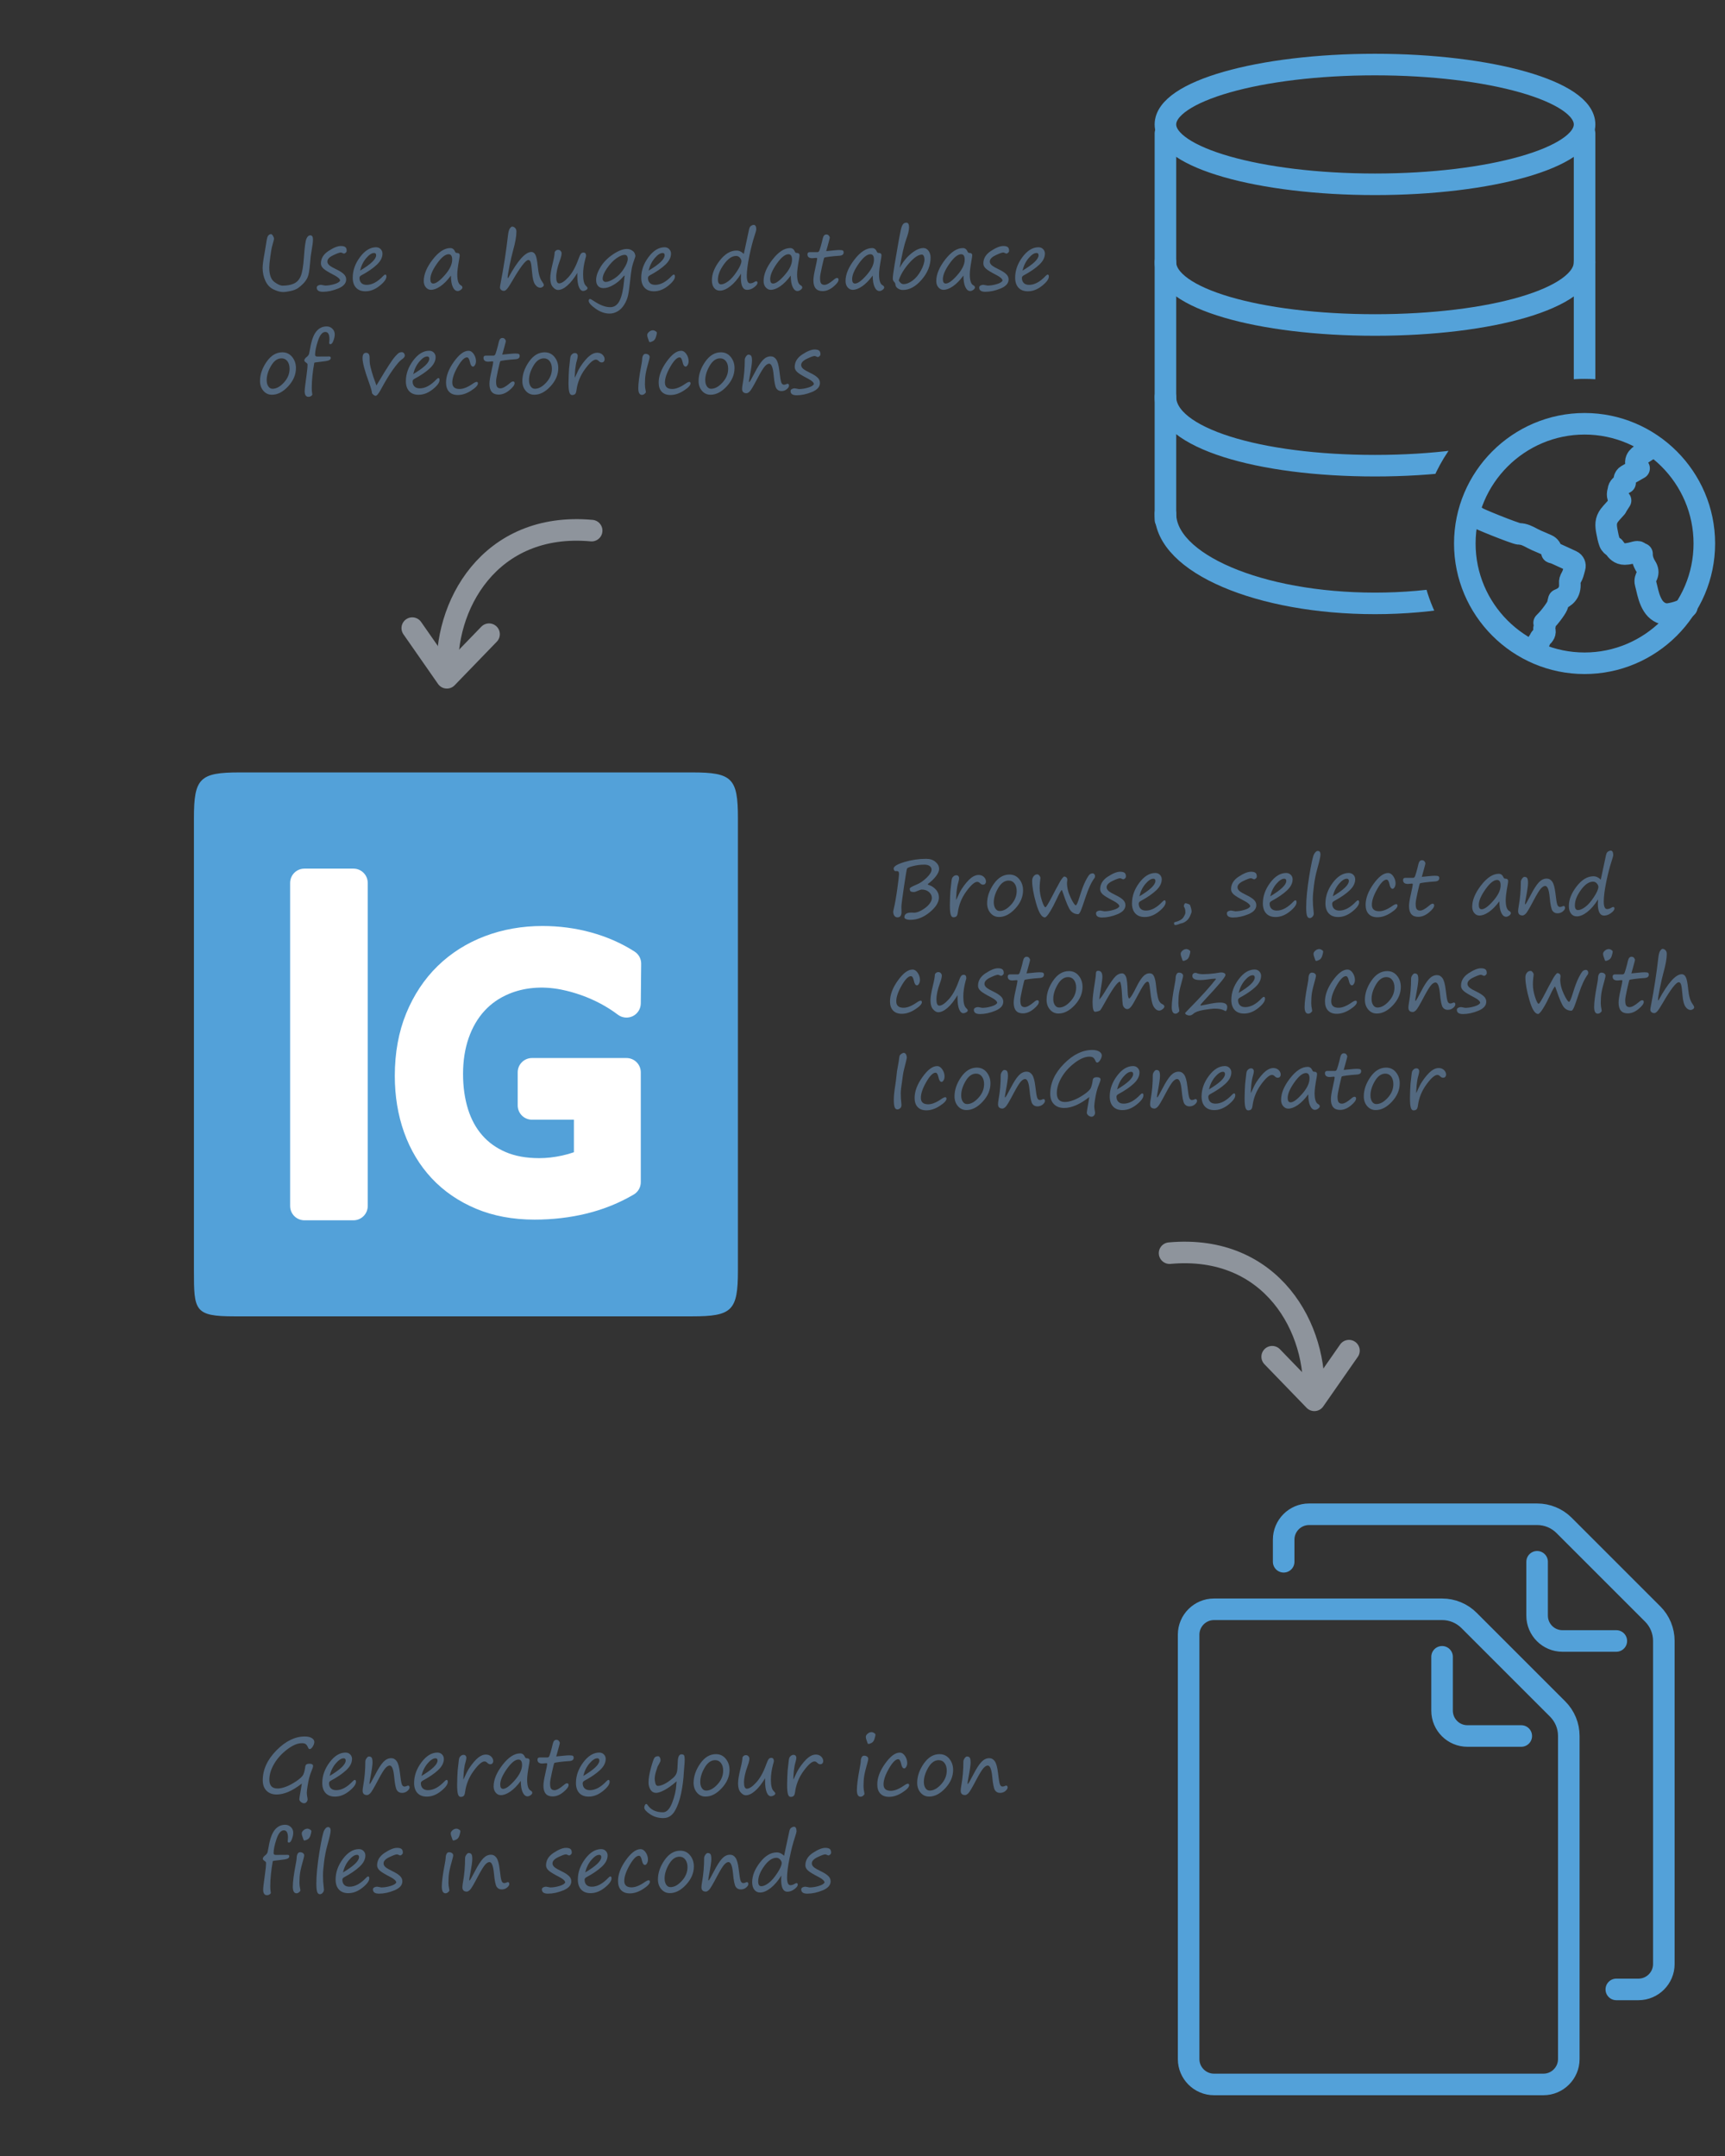 <?xml version="1.0" encoding="utf-8"?>
<!-- Generator: Adobe Illustrator 18.0.0, SVG Export Plug-In . SVG Version: 6.00 Build 0)  -->
<!DOCTYPE svg PUBLIC "-//W3C//DTD SVG 1.1//EN" "http://www.w3.org/Graphics/SVG/1.1/DTD/svg11.dtd">
<svg version="1.1" id="Layer_1" xmlns="http://www.w3.org/2000/svg" xmlns:xlink="http://www.w3.org/1999/xlink" x="0px" y="0px"
	 viewBox="0 0 800 1000" enable-background="new 0 0 800 1000" xml:space="preserve">
<rect x="0" y="0" width="800" height="1000" fill="#333333" stroke="none"/>
<g id="arrow_2_">
	<path fill="none" stroke="#8E949C" stroke-width="10" stroke-linecap="round" stroke-linejoin="round" stroke-miterlimit="10" d="
		M609.133,648.587c2.364-32.036-19.22-71.661-66.717-67.348"/>
	
		<polyline fill="none" stroke="#8E949C" stroke-width="10" stroke-linecap="round" stroke-linejoin="round" stroke-miterlimit="10" points="
		589.997,629.28 609.556,649.501 625.607,626.465 	"/>
</g>
<g id="arrow_1_">
	<path fill="none" stroke="#8E949C" stroke-width="10" stroke-linecap="round" stroke-linejoin="round" stroke-miterlimit="10" d="
		M207.672,313.461c-2.364-32.036,19.22-71.661,66.717-67.348"/>
	
		<polyline fill="none" stroke="#8E949C" stroke-width="10" stroke-linecap="round" stroke-linejoin="round" stroke-miterlimit="10" points="
		226.808,294.153 207.25,314.374 191.198,291.339 	"/>
</g>
<g id="IG">
	<path fill-rule="evenodd" clip-rule="evenodd" fill="#53A1D9" d="M111.127,358.267h209.91c18.505,0,21.188,2.683,21.188,21.188
		v209.91c0,18.505-2.683,21.188-21.188,21.188H108.663c-18.505,0-18.724-2.683-18.724-21.188v-209.91
		C89.939,360.95,92.622,358.267,111.127,358.267z"/>
	<path fill="#FFFFFF" d="M170.543,409.514v149.86c0,3.66-2.967,6.627-6.627,6.627h-22.734c-3.66,0-6.627-2.967-6.627-6.627v-149.86
		c0-3.66,2.967-6.627,6.627-6.627h22.734C167.577,402.887,170.543,405.853,170.543,409.514z M224.684,468.861
		c3.13-3.415,6.852-5.997,11.38-7.892c6.744-2.822,15.125-3.78,24.191-1.975c3.078,0.616,6.201,1.482,9.279,2.571
		c3.072,1.089,6.091,2.418,8.973,3.95c2.861,1.523,5.566,3.248,8.041,5.122c1.997,1.512,4.677,1.771,6.922,0.667
		c2.248-1.104,3.682-3.38,3.707-5.884l0.18-18.409c0.022-2.279-1.129-4.409-3.046-5.641c-6.011-3.861-12.766-6.841-20.081-8.86
		c-7.25-2-14.867-3.013-22.641-3.013c-9.484,0-18.484,1.592-26.749,4.734c-8.367,3.18-15.732,7.839-21.889,13.847
		c-6.157,6.006-11.063,13.401-14.581,21.977c-3.5,8.535-5.275,18.282-5.275,28.971c0,9.356,1.448,18.165,4.306,26.185
		c2.912,8.167,7.223,15.338,12.812,21.311c5.609,5.998,12.536,10.748,20.588,14.119c7.999,3.35,17.113,5.048,27.09,5.048
		c8.362,0,16.492-0.95,24.167-2.824c7.78-1.905,15.131-4.872,21.849-8.82c2.026-1.191,3.27-3.363,3.27-5.713v-50.97
		c0-3.66-2.967-6.627-6.627-6.627h-43.83c-3.66,0-6.627,2.967-6.627,6.627v15.356c0,3.661,2.967,6.627,6.627,6.627h19.436v15.082
		c-1.69,0.603-3.536,1.124-5.522,1.556c-3.598,0.79-7.158,1.188-10.578,1.188c-6.028,0-11.296-0.966-15.661-2.871
		c-4.357-1.9-7.88-4.437-10.772-7.761c-2.896-3.321-5.104-7.378-6.564-12.053c-1.536-4.911-2.314-10.425-2.314-16.384
		c0-6.125,0.891-11.766,2.648-16.769C219.099,476.477,221.552,472.28,224.684,468.861z"/>
</g>
<g id="docs">
	<path fill="none" stroke="#53A1D9" stroke-width="10" stroke-linecap="round" stroke-linejoin="round" stroke-miterlimit="10" d="
		M715.802,966.811H563.001c-6.465,0-11.754-5.289-11.754-11.754V758.179c0-6.465,5.289-11.754,11.754-11.754H668.83
		c4.676,0,9.161,1.858,12.467,5.164l41.095,41.096c3.306,3.306,5.164,7.791,5.164,12.467v149.905
		C727.556,961.521,722.267,966.811,715.802,966.811z M668.786,768.464v24.977c0,6.492,5.262,11.754,11.754,11.754h24.977"/>
	<path fill="none" stroke="#53A1D9" stroke-width="10" stroke-linecap="round" stroke-linejoin="round" stroke-miterlimit="10" d="
		M595.324,724.386v-10.285c0-6.465,5.289-11.754,11.754-11.754h105.829c4.676,0,9.16,1.858,12.467,5.164l41.095,41.096
		c3.306,3.306,5.164,7.791,5.164,12.467V910.98c0,6.465-5.289,11.754-11.754,11.754h-10.285 M712.864,724.386v24.977
		c0,6.492,5.262,11.754,11.754,11.754h24.977"/>
</g>
<g>
	<path fill="#536980" d="M131.168,135.446c-1.148,0-2.558-0.387-4.228-1.16s-2.944-2.086-3.823-3.938s-1.318-3.891-1.318-6.117
		c0-1.336,0.293-3.58,0.879-6.732c0.105-0.574,0.258-1.488,0.457-2.742c0.375-2.496,0.636-3.996,0.782-4.5s0.378-0.905,0.694-1.204
		s0.686-0.448,1.107-0.448c0.293,0,0.595,0.278,0.905,0.835s0.466,0.987,0.466,1.292c0,0.234-0.27,1.295-0.809,3.182
		c-0.281,0.949-0.586,2.628-0.914,5.036s-0.492,4.104-0.492,5.089c0,3.293,0.771,5.525,2.312,6.697s2.833,1.758,3.876,1.758
		c2.016,0,3.729-0.308,5.142-0.923s2.481-1.731,3.208-3.349s1.242-4.623,1.547-9.018c0.305-4.488,0.677-7.286,1.116-8.394
		s1.063-1.661,1.872-1.661c0.797,0,1.195,0.65,1.195,1.951c0,1.102-0.229,2.906-0.686,5.414c-0.293,1.547-0.51,3.357-0.65,5.432
		c-0.129,1.641-0.299,3.085-0.51,4.333s-0.557,2.288-1.037,3.12s-1.087,1.611-1.819,2.338s-1.497,1.365-2.294,1.916
		s-1.896,0.987-3.296,1.31S132.223,135.446,131.168,135.446z"/>
	<path fill="#536980" d="M157.729,130.19c0-0.762-0.938-1.629-2.813-2.602c-2.379-1.219-3.987-2.194-4.825-2.927
		s-1.257-1.55-1.257-2.452c0-2.332,1.169-4.266,3.507-5.801s4.245-2.303,5.722-2.303c0.949,0,1.638,0.164,2.065,0.492
		s0.642,0.896,0.642,1.705c0,0.363-0.155,0.674-0.466,0.932s-0.554,0.387-0.729,0.387c-0.129,0-0.381-0.088-0.756-0.264
		c-0.375-0.164-0.621-0.246-0.738-0.246c-0.586,0-1.775,0.428-3.568,1.283s-2.689,1.822-2.689,2.9c0,0.656,0.316,1.251,0.949,1.784
		s1.77,1.187,3.41,1.96c1.324,0.633,2.382,1.31,3.173,2.03s1.187,1.567,1.187,2.54c0,1.793-1.236,3.196-3.709,4.21
		s-4.834,1.521-7.084,1.521c-1.898,0-2.848-0.645-2.848-1.934c0-0.445,0.214-0.773,0.642-0.984s0.858-0.316,1.292-0.316
		c0.176,0,0.51,0.059,1.002,0.176c0.48,0.117,0.797,0.176,0.949,0.176c1.301,0,2.695-0.217,4.184-0.65
		S157.377,130.835,157.729,130.19z"/>
	<path fill="#536980" d="M179.209,128.257c0,1.195-1.058,2.637-3.173,4.324s-4.298,2.531-6.548,2.531
		c-1.887,0-3.343-0.557-4.368-1.67s-1.538-2.666-1.538-4.658c0-3.352,1.131-6.539,3.393-9.563s4.734-4.535,7.418-4.535
		c0.879,0,1.597,0.287,2.153,0.861s0.835,1.266,0.835,2.074c0,1.805-0.885,3.533-2.654,5.186s-4.137,3.275-7.102,4.869
		c-0.609,0.316-0.914,0.727-0.914,1.23c0,0.973,0.281,1.752,0.844,2.338s1.395,0.879,2.496,0.879c2.52,0,5.092-1.395,7.717-4.184
		c0.387-0.387,0.68-0.58,0.879-0.58C179.021,127.36,179.209,127.659,179.209,128.257z M166.992,125.515
		c4.969-2.953,7.453-5.326,7.453-7.119c0-0.703-0.316-1.055-0.949-1.055c-1.078,0-2.294,0.791-3.647,2.373
		S167.543,123.229,166.992,125.515z"/>
	<path fill="#536980" d="M209.127,127.817c-1.641,2.203-3.264,3.855-4.869,4.957s-3.076,1.652-4.412,1.652
		c-0.902,0-1.682-0.381-2.338-1.143s-0.984-1.74-0.984-2.936c0-3.082,1.377-6.401,4.131-9.958s5.49-5.335,8.209-5.335
		c0.984,0,1.717,0.563,2.197,1.688c0.152,0.375,0.393,0.563,0.721,0.563c0.938,0,1.406,0.363,1.406,1.09
		c0,0.363-0.059,0.861-0.176,1.494c-0.633,3.457-0.949,5.895-0.949,7.313c0,2.836,0.539,4.535,1.617,5.098
		c0.516,0.281,0.773,0.627,0.773,1.037c0,0.363-0.252,0.729-0.756,1.099s-0.99,0.554-1.459,0.554c-0.902,0-1.646-0.621-2.232-1.863
		S209.127,130.114,209.127,127.817z M208.055,117.921c-1.547,0-3.346,1.45-5.396,4.351s-3.076,5.306-3.076,7.216
		c0,1.348,0.445,2.021,1.336,2.021c1.289,0,3.076-1.301,5.361-3.902s3.428-4.992,3.428-7.172
		C209.707,118.759,209.156,117.921,208.055,117.921z"/>
	<path fill="#536980" d="M235.688,128.942c4.359-8.051,7.951-12.076,10.775-12.076c0.75,0,1.359,0.428,1.828,1.283
		s0.85,2.754,1.143,5.695c0.293,3.129,0.955,5.391,1.986,6.785c0.527,0.715,0.791,1.242,0.791,1.582
		c0,0.305-0.176,0.586-0.527,0.844s-0.727,0.387-1.125,0.387c-0.914,0-1.723-0.513-2.426-1.538s-1.154-2.827-1.354-5.405
		c-0.199-2.438-0.41-4.031-0.633-4.781s-0.592-1.125-1.107-1.125c-1.23,0-3.709,3.217-7.436,9.65
		c-1.113,1.922-1.934,3.179-2.461,3.771s-1.008,0.888-1.441,0.888c-0.516,0-0.949-0.152-1.301-0.457s-0.527-0.68-0.527-1.125
		c0-0.328,0.094-0.961,0.281-1.898c1.441-7.441,2.578-14.801,3.41-22.078c0.188-1.699,0.489-2.83,0.905-3.393
		s0.765-0.844,1.046-0.844c0.504,0,0.961,0.205,1.371,0.615s0.615,0.979,0.615,1.705c0,2.156-0.527,5.115-1.582,8.877
		c-0.516,1.863-1.061,4.23-1.635,7.102s-0.861,4.646-0.861,5.326c0,0.141,0.064,0.211,0.193,0.211H235.688z"/>
	<path fill="#536980" d="M267.75,126.569c-1.5,2.52-3.035,4.471-4.605,5.854s-3.029,2.074-4.377,2.074
		c-0.773,0-1.562-0.451-2.364-1.354s-1.204-2.291-1.204-4.166c0-1.535,0.369-3.797,1.107-6.785c0.621-2.496,0.932-4.248,0.932-5.256
		c0.34-0.703,0.873-1.055,1.6-1.055c0.492,0,0.885,0.173,1.178,0.519s0.439,0.706,0.439,1.081c0,0.82-0.287,1.986-0.861,3.498
		c-1.09,2.941-1.635,5.467-1.635,7.576c0,1.922,0.445,2.883,1.336,2.883c1.137,0,2.584-0.967,4.342-2.9s3.264-4.629,4.518-8.086
		c0.492-1.383,0.894-2.282,1.204-2.698s0.729-0.624,1.257-0.624c0.797,0,1.195,0.527,1.195,1.582c0,0.129-0.111,0.557-0.334,1.283
		c-0.703,2.566-1.055,4.992-1.055,7.277c0,2.742,0.451,4.518,1.354,5.326c0.469,0.434,0.703,0.785,0.703,1.055
		c0,0.328-0.237,0.627-0.712,0.896s-0.905,0.404-1.292,0.404c-0.82,0-1.482-0.609-1.986-1.828s-0.756-3.018-0.756-5.396v-0.58
		C267.732,126.962,267.738,126.769,267.75,126.569z"/>
	<path fill="#536980" d="M289.723,127.853c-0.141-0.105-0.533,0.223-1.178,0.984c-1.066,1.254-2.429,2.367-4.087,3.34
		s-3.196,1.459-4.614,1.459c-1.055,0-1.881-0.331-2.479-0.993s-0.896-1.579-0.896-2.751c0-1.816,0.686-3.841,2.057-6.073
		s3.29-4.181,5.757-5.845s4.626-2.496,6.478-2.496c0.973,0,1.828,0.281,2.566,0.844c0.176,0.141,0.328,0.258,0.457,0.352
		c0.211,0.152,0.41,0.46,0.598,0.923s0.281,0.835,0.281,1.116c0,0.176-0.064,0.445-0.193,0.809
		c-0.715,1.945-1.201,3.557-1.459,4.834s-0.539,3.428-0.844,6.451c-0.281,2.719-0.586,4.811-0.914,6.275s-0.92,2.883-1.775,4.254
		s-1.881,2.399-3.076,3.085s-2.426,1.028-3.691,1.028c-2.191,0-4.354-0.756-6.486-2.268s-3.199-2.725-3.199-3.639
		c0-0.574,0.217-0.861,0.65-0.861c0.211,0,0.838,0.346,1.881,1.037c2.754,1.84,5.232,2.76,7.436,2.76
		c1.922,0,3.384-1.025,4.386-3.076s1.685-5.115,2.048-9.193C289.506,129.282,289.605,128.497,289.723,127.853z M289.688,118.202
		c-0.996,0-2.241,0.516-3.735,1.547s-2.944,2.543-4.351,4.535s-2.109,3.662-2.109,5.01c0,0.457,0.144,0.817,0.431,1.081
		s0.606,0.396,0.958,0.396c1.043,0,2.405-0.539,4.087-1.617s3.129-2.575,4.342-4.491s1.819-3.419,1.819-4.509
		C291.129,118.853,290.648,118.202,289.688,118.202z"/>
	<path fill="#536980" d="M313.014,128.257c0,1.195-1.058,2.637-3.173,4.324s-4.298,2.531-6.548,2.531
		c-1.887,0-3.343-0.557-4.368-1.67s-1.538-2.666-1.538-4.658c0-3.352,1.131-6.539,3.393-9.563s4.734-4.535,7.418-4.535
		c0.879,0,1.597,0.287,2.153,0.861s0.835,1.266,0.835,2.074c0,1.805-0.885,3.533-2.654,5.186s-4.137,3.275-7.102,4.869
		c-0.609,0.316-0.914,0.727-0.914,1.23c0,0.973,0.281,1.752,0.844,2.338s1.395,0.879,2.496,0.879c2.52,0,5.092-1.395,7.717-4.184
		c0.387-0.387,0.68-0.58,0.879-0.58C312.826,127.36,313.014,127.659,313.014,128.257z M300.797,125.515
		c4.969-2.953,7.453-5.326,7.453-7.119c0-0.703-0.316-1.055-0.949-1.055c-1.078,0-2.294,0.791-3.647,2.373
		S301.348,123.229,300.797,125.515z"/>
	<path fill="#536980" d="M343.688,126.938c-1.57,2.52-3.234,4.462-4.992,5.827s-3.375,2.048-4.852,2.048
		c-1.137,0-2.036-0.437-2.698-1.31s-0.993-2.036-0.993-3.489c0-2.965,1.204-6.006,3.612-9.123s5.007-4.676,7.796-4.676
		c1.219,0,2.35,0.521,3.393,1.564l2.461-11.496c0.176-0.785,0.501-1.313,0.976-1.582s0.847-0.404,1.116-0.404
		c0.82,0,1.23,0.727,1.23,2.18c0,0.258-0.27,1.219-0.809,2.883c-0.855,2.578-1.667,5.745-2.435,9.501s-1.151,6.771-1.151,9.044
		c0,2.344,0.51,3.516,1.529,3.516c0.656,0,1.336-0.217,2.039-0.65c0.293-0.211,0.568-0.316,0.826-0.316
		c0.375,0,0.563,0.246,0.563,0.738c0,0.598-0.524,1.289-1.573,2.074s-2.124,1.178-3.226,1.178c-1.934,0-2.9-1.863-2.9-5.59
		C343.6,128.222,343.629,127.583,343.688,126.938z M341.385,118.712c-1.898,0-3.779,1.286-5.643,3.858s-2.795,4.948-2.795,7.128
		c0,1.465,0.486,2.197,1.459,2.197c0.914,0,2.024-0.48,3.331-1.441s2.651-2.493,4.034-4.597s2.074-3.683,2.074-4.737
		c0-0.516-0.237-1.046-0.712-1.591S342.076,118.712,341.385,118.712z"/>
	<path fill="#536980" d="M366.732,127.817c-1.641,2.203-3.264,3.855-4.869,4.957s-3.076,1.652-4.412,1.652
		c-0.902,0-1.682-0.381-2.338-1.143s-0.984-1.74-0.984-2.936c0-3.082,1.377-6.401,4.131-9.958s5.49-5.335,8.209-5.335
		c0.984,0,1.717,0.563,2.197,1.688c0.152,0.375,0.393,0.563,0.721,0.563c0.938,0,1.406,0.363,1.406,1.09
		c0,0.363-0.059,0.861-0.176,1.494c-0.633,3.457-0.949,5.895-0.949,7.313c0,2.836,0.539,4.535,1.617,5.098
		c0.516,0.281,0.773,0.627,0.773,1.037c0,0.363-0.252,0.729-0.756,1.099s-0.99,0.554-1.459,0.554c-0.902,0-1.646-0.621-2.232-1.863
		S366.732,130.114,366.732,127.817z M365.66,117.921c-1.547,0-3.346,1.45-5.396,4.351s-3.076,5.306-3.076,7.216
		c0,1.348,0.445,2.021,1.336,2.021c1.289,0,3.076-1.301,5.361-3.902s3.428-4.992,3.428-7.172
		C367.313,118.759,366.762,117.921,365.66,117.921z"/>
	<path fill="#536980" d="M383.168,116.479c1.207-0.094,2.344-0.205,3.41-0.334c1.055-0.117,1.934-0.176,2.637-0.176
		c0.891,0,1.453,0.082,1.688,0.246s0.352,0.451,0.352,0.861c0,0.949-0.662,1.465-1.986,1.547c-1.699,0.105-3.264,0.252-4.693,0.439
		s-2.2,0.343-2.312,0.466s-0.466,1.518-1.063,4.184s-0.896,4.397-0.896,5.194c0,1.289,0.17,2.147,0.51,2.575s0.85,0.642,1.529,0.642
		c1.008,0,2.408-0.756,4.201-2.268c0.691-0.621,1.225-0.932,1.6-0.932c0.504,0,0.756,0.27,0.756,0.809
		c0,0.844-0.812,1.937-2.435,3.278s-3.284,2.013-4.983,2.013c-2.836,0-4.254-1.67-4.254-5.01c0-1.207,0.293-3.076,0.879-5.607
		c0.574-2.52,0.861-4.031,0.861-4.535c0-0.176-0.141-0.264-0.422-0.264l-1.828,0.158c-1.5,0-2.25-0.598-2.25-1.793
		c0-0.68,0.346-1.02,1.037-1.02h3.621c0.246,0,0.463-0.111,0.65-0.334s0.463-0.97,0.826-2.241s0.686-2.528,0.967-3.771
		c0.281-1.23,0.832-1.846,1.652-1.846c0.504,0,0.896,0.176,1.178,0.527s0.422,0.68,0.422,0.984c0,0.164-0.211,1.002-0.633,2.514
		L383.168,116.479z"/>
	<path fill="#536980" d="M404.736,127.817c-1.641,2.203-3.264,3.855-4.869,4.957s-3.076,1.652-4.412,1.652
		c-0.902,0-1.682-0.381-2.338-1.143s-0.984-1.74-0.984-2.936c0-3.082,1.377-6.401,4.131-9.958s5.49-5.335,8.209-5.335
		c0.984,0,1.717,0.563,2.197,1.688c0.152,0.375,0.393,0.563,0.721,0.563c0.938,0,1.406,0.363,1.406,1.09
		c0,0.363-0.059,0.861-0.176,1.494c-0.633,3.457-0.949,5.895-0.949,7.313c0,2.836,0.539,4.535,1.617,5.098
		c0.516,0.281,0.773,0.627,0.773,1.037c0,0.363-0.252,0.729-0.756,1.099s-0.99,0.554-1.459,0.554c-0.902,0-1.646-0.621-2.232-1.863
		S404.736,130.114,404.736,127.817z M403.664,117.921c-1.547,0-3.346,1.45-5.396,4.351s-3.076,5.306-3.076,7.216
		c0,1.348,0.445,2.021,1.336,2.021c1.289,0,3.076-1.301,5.361-3.902s3.428-4.992,3.428-7.172
		C405.316,118.759,404.766,117.921,403.664,117.921z"/>
	<path fill="#536980" d="M417.234,124.214c1.5-2.73,3.293-4.942,5.379-6.636s3.967-2.54,5.643-2.54c0.926,0,1.711,0.428,2.355,1.283
		s0.967,1.898,0.967,3.129c0,3.645-1.374,7.063-4.122,10.257s-5.651,4.79-8.71,4.79c-0.832,0-1.597-0.226-2.294-0.677
		s-1.087-1.017-1.169-1.696c-0.047-0.551-0.205-0.961-0.475-1.23c-0.504-0.504-0.756-1.043-0.756-1.617
		c0-1.066,0.293-3.346,0.879-6.838l1.811-10.512c0.621-3.527,1.075-5.707,1.362-6.539s0.606-1.389,0.958-1.67
		s0.785-0.422,1.301-0.422c0.82,0,1.23,0.709,1.23,2.127c0,1.348-0.451,3.234-1.354,5.66
		C419.373,113.415,418.371,117.792,417.234,124.214z M416.813,130.067c0.609,1.137,1.348,1.705,2.215,1.705
		c1.336,0,2.748-0.554,4.236-1.661s2.774-2.666,3.858-4.676s1.626-3.706,1.626-5.089c0-0.621-0.111-1.154-0.334-1.6
		s-0.504-0.668-0.844-0.668c-1.629,0-3.618,1.333-5.968,3.999S417.656,127.407,416.813,130.067z"/>
	<path fill="#536980" d="M446.818,127.817c-1.641,2.203-3.264,3.855-4.869,4.957s-3.076,1.652-4.412,1.652
		c-0.902,0-1.682-0.381-2.338-1.143s-0.984-1.74-0.984-2.936c0-3.082,1.377-6.401,4.131-9.958s5.49-5.335,8.209-5.335
		c0.984,0,1.717,0.563,2.197,1.688c0.152,0.375,0.393,0.563,0.721,0.563c0.938,0,1.406,0.363,1.406,1.09
		c0,0.363-0.059,0.861-0.176,1.494c-0.633,3.457-0.949,5.895-0.949,7.313c0,2.836,0.539,4.535,1.617,5.098
		c0.516,0.281,0.773,0.627,0.773,1.037c0,0.363-0.252,0.729-0.756,1.099s-0.99,0.554-1.459,0.554c-0.902,0-1.646-0.621-2.232-1.863
		S446.818,130.114,446.818,127.817z M445.746,117.921c-1.547,0-3.346,1.45-5.396,4.351s-3.076,5.306-3.076,7.216
		c0,1.348,0.445,2.021,1.336,2.021c1.289,0,3.076-1.301,5.361-3.902s3.428-4.992,3.428-7.172
		C447.398,118.759,446.848,117.921,445.746,117.921z"/>
	<path fill="#536980" d="M464.941,130.19c0-0.762-0.938-1.629-2.813-2.602c-2.379-1.219-3.987-2.194-4.825-2.927
		s-1.257-1.55-1.257-2.452c0-2.332,1.169-4.266,3.507-5.801s4.245-2.303,5.722-2.303c0.949,0,1.638,0.164,2.065,0.492
		s0.642,0.896,0.642,1.705c0,0.363-0.155,0.674-0.466,0.932s-0.554,0.387-0.729,0.387c-0.129,0-0.381-0.088-0.756-0.264
		c-0.375-0.164-0.621-0.246-0.738-0.246c-0.586,0-1.775,0.428-3.568,1.283s-2.689,1.822-2.689,2.9c0,0.656,0.316,1.251,0.949,1.784
		s1.77,1.187,3.41,1.96c1.324,0.633,2.382,1.31,3.173,2.03s1.187,1.567,1.187,2.54c0,1.793-1.236,3.196-3.709,4.21
		s-4.834,1.521-7.084,1.521c-1.898,0-2.848-0.645-2.848-1.934c0-0.445,0.214-0.773,0.642-0.984s0.858-0.316,1.292-0.316
		c0.176,0,0.51,0.059,1.002,0.176c0.48,0.117,0.797,0.176,0.949,0.176c1.301,0,2.695-0.217,4.184-0.65
		S464.59,130.835,464.941,130.19z"/>
	<path fill="#536980" d="M486.422,128.257c0,1.195-1.058,2.637-3.173,4.324s-4.298,2.531-6.548,2.531
		c-1.887,0-3.343-0.557-4.368-1.67s-1.538-2.666-1.538-4.658c0-3.352,1.131-6.539,3.393-9.563s4.734-4.535,7.418-4.535
		c0.879,0,1.597,0.287,2.153,0.861s0.835,1.266,0.835,2.074c0,1.805-0.885,3.533-2.654,5.186s-4.137,3.275-7.102,4.869
		c-0.609,0.316-0.914,0.727-0.914,1.23c0,0.973,0.281,1.752,0.844,2.338s1.395,0.879,2.496,0.879c2.52,0,5.092-1.395,7.717-4.184
		c0.387-0.387,0.68-0.58,0.879-0.58C486.234,127.36,486.422,127.659,486.422,128.257z M474.205,125.515
		c4.969-2.953,7.453-5.326,7.453-7.119c0-0.703-0.316-1.055-0.949-1.055c-1.078,0-2.294,0.791-3.647,2.373
		S474.756,123.229,474.205,125.515z"/>
	<path fill="#536980" d="M126.123,183.095c-1.605,0-2.93-0.609-3.973-1.828s-1.564-2.725-1.564-4.518
		c0-3.023,1.017-6.003,3.05-8.938s4.468-4.403,7.304-4.403c1.875,0,3.396,0.721,4.562,2.162s1.749,3.158,1.749,5.15
		c0,3.047-1.204,5.871-3.612,8.473S128.725,183.095,126.123,183.095z M123.68,176.292c0,1.184,0.249,2.15,0.747,2.9
		s1.157,1.125,1.978,1.125c1.746,0,3.498-0.958,5.256-2.874s2.637-4.046,2.637-6.39c0-1.441-0.337-2.61-1.011-3.507
		s-1.579-1.345-2.716-1.345c-1.887,0-3.507,1.157-4.86,3.472S123.68,174.194,123.68,176.292z"/>
	<path fill="#536980" d="M144.844,183.024c-0.082,0.293-0.305,0.539-0.668,0.738s-0.727,0.299-1.09,0.299
		c-1.195,0-1.793-0.873-1.793-2.619c0-0.832,0.275-3.188,0.826-7.066c0.34-2.379,0.51-4.184,0.51-5.414
		c0-0.211-0.246-0.486-0.738-0.826c-0.504-0.328-0.756-0.65-0.756-0.967c0-0.504,0.381-1.049,1.143-1.635
		c0.586-0.457,0.946-0.967,1.081-1.529s0.29-1.342,0.466-2.338c0.598-3.633,1.532-6.252,2.804-7.857s2.892-2.408,4.86-2.408
		c1.043,0,1.928,0.354,2.654,1.063s1.09,1.591,1.09,2.646c0,0.855-0.202,1.825-0.606,2.909s-0.864,1.626-1.38,1.626
		c-0.387,0-0.58-0.193-0.58-0.58l0.123-1.705c0-2.262-0.633-3.393-1.898-3.393c-1.371,0-2.508,1.345-3.41,4.034
		s-1.354,4.878-1.354,6.565c0,0.539,0.352,0.809,1.055,0.809c3.059,0,4.86-0.012,5.405-0.035s0.817,0.205,0.817,0.686
		s-0.296,0.847-0.888,1.099s-1.884,0.478-3.876,0.677c-1.699,0.176-2.66,0.322-2.883,0.439c-0.785,4.359-1.178,8.244-1.178,11.654
		c0,1.02,0.047,1.775,0.141,2.268C144.803,182.62,144.844,182.907,144.844,183.024z"/>
	<path fill="#536980" d="M172.529,182.427c0.023-0.68-0.475-2.438-1.494-5.273c-1.934-5.285-2.9-8.965-2.9-11.039
		c0-1.652,0.551-2.479,1.652-2.479c1.078,0,1.617,0.738,1.617,2.215c0,1.207,0.038,2.136,0.114,2.786s0.354,1.84,0.835,3.568
		s1.008,3.331,1.582,4.808c0.293,0.773,0.504,1.365,0.633,1.775c0.246-0.375,0.563-0.891,0.949-1.547
		c2.063-3.469,3.706-6.141,4.931-8.016s2.224-3.24,2.997-4.096s1.342-1.368,1.705-1.538s0.732-0.255,1.107-0.255
		c0.457,0,0.817,0.164,1.081,0.492s0.396,0.703,0.396,1.125c0,0.551-0.48,1.148-1.441,1.793c-0.902,0.609-2.232,2.139-3.99,4.588
		s-3.656,5.572-5.695,9.369c-1.043,1.922-1.846,2.883-2.408,2.883C173.707,183.587,173.15,183.2,172.529,182.427z"/>
	<path fill="#536980" d="M203.854,176.257c0,1.195-1.058,2.637-3.173,4.324s-4.298,2.531-6.548,2.531
		c-1.887,0-3.343-0.557-4.368-1.67s-1.538-2.666-1.538-4.658c0-3.352,1.131-6.539,3.393-9.563s4.734-4.535,7.418-4.535
		c0.879,0,1.597,0.287,2.153,0.861s0.835,1.266,0.835,2.074c0,1.805-0.885,3.533-2.654,5.186s-4.137,3.275-7.102,4.869
		c-0.609,0.316-0.914,0.727-0.914,1.23c0,0.973,0.281,1.752,0.844,2.338s1.395,0.879,2.496,0.879c2.52,0,5.092-1.395,7.717-4.184
		c0.387-0.387,0.68-0.58,0.879-0.58C203.666,175.36,203.854,175.659,203.854,176.257z M191.637,173.515
		c4.969-2.953,7.453-5.326,7.453-7.119c0-0.703-0.316-1.055-0.949-1.055c-1.078,0-2.294,0.791-3.647,2.373
		S192.188,171.229,191.637,173.515z"/>
	<path fill="#536980" d="M212.326,183.218c-1.758,0-3.108-0.504-4.052-1.512s-1.415-2.42-1.415-4.236
		c0-3.059,1.213-6.284,3.639-9.677s4.682-5.089,6.768-5.089c0.949,0,1.767,0.513,2.452,1.538s1.028,2.112,1.028,3.261
		c0,0.691-0.149,1.286-0.448,1.784s-0.601,0.747-0.905,0.747c-0.68,0-1.16-0.686-1.441-2.057c-0.316-1.477-0.773-2.215-1.371-2.215
		c-1.219,0-2.66,1.447-4.324,4.342s-2.496,5.338-2.496,7.33s1.131,2.988,3.393,2.988c1.723,0,3.75-0.809,6.082-2.426
		c0.82-0.574,1.424-0.861,1.811-0.861c0.398,0,0.598,0.229,0.598,0.686c0,0.891-1.049,2.013-3.146,3.366
		S214.342,183.218,212.326,183.218z"/>
	<path fill="#536980" d="M232.928,164.479c1.207-0.094,2.344-0.205,3.41-0.334c1.055-0.117,1.934-0.176,2.637-0.176
		c0.891,0,1.453,0.082,1.688,0.246s0.352,0.451,0.352,0.861c0,0.949-0.662,1.465-1.986,1.547c-1.699,0.105-3.264,0.252-4.693,0.439
		s-2.2,0.343-2.312,0.466s-0.466,1.518-1.063,4.184s-0.896,4.397-0.896,5.194c0,1.289,0.17,2.147,0.51,2.575s0.85,0.642,1.529,0.642
		c1.008,0,2.408-0.756,4.201-2.268c0.691-0.621,1.225-0.932,1.6-0.932c0.504,0,0.756,0.27,0.756,0.809
		c0,0.844-0.812,1.937-2.435,3.278s-3.284,2.013-4.983,2.013c-2.836,0-4.254-1.67-4.254-5.01c0-1.207,0.293-3.076,0.879-5.607
		c0.574-2.52,0.861-4.031,0.861-4.535c0-0.176-0.141-0.264-0.422-0.264l-1.828,0.158c-1.5,0-2.25-0.598-2.25-1.793
		c0-0.68,0.346-1.02,1.037-1.02h3.621c0.246,0,0.463-0.111,0.65-0.334s0.463-0.97,0.826-2.241s0.686-2.528,0.967-3.771
		c0.281-1.23,0.832-1.846,1.652-1.846c0.504,0,0.896,0.176,1.178,0.527s0.422,0.68,0.422,0.984c0,0.164-0.211,1.002-0.633,2.514
		L232.928,164.479z"/>
	<path fill="#536980" d="M247.781,183.095c-1.605,0-2.93-0.609-3.973-1.828s-1.564-2.725-1.564-4.518
		c0-3.023,1.017-6.003,3.05-8.938s4.468-4.403,7.304-4.403c1.875,0,3.396,0.721,4.562,2.162s1.749,3.158,1.749,5.15
		c0,3.047-1.204,5.871-3.612,8.473S250.383,183.095,247.781,183.095z M245.338,176.292c0,1.184,0.249,2.15,0.747,2.9
		s1.157,1.125,1.978,1.125c1.746,0,3.498-0.958,5.256-2.874s2.637-4.046,2.637-6.39c0-1.441-0.337-2.61-1.011-3.507
		s-1.579-1.345-2.716-1.345c-1.887,0-3.507,1.157-4.86,3.472S245.338,174.194,245.338,176.292z"/>
	<path fill="#536980" d="M266.555,175.237c0.117-0.211,0.258-0.504,0.422-0.879c0.797-1.828,1.529-3.261,2.197-4.298
		s1.403-2.03,2.206-2.979s1.535-1.67,2.197-2.162s1.263-0.835,1.802-1.028s1.061-0.29,1.564-0.29c1.02,0,1.852,0.308,2.496,0.923
		s0.967,1.333,0.967,2.153c0,0.363-0.114,0.691-0.343,0.984s-0.577,0.439-1.046,0.439c-0.492,0-0.943-0.217-1.354-0.65
		c-0.422-0.434-0.861-0.65-1.318-0.65c-1.219,0-2.906,1.477-5.063,4.43s-3.469,6.205-3.938,9.756
		c-0.117,0.914-0.34,1.518-0.668,1.811s-0.791,0.439-1.389,0.439c-0.574,0-0.99-0.428-1.248-1.283s-0.387-2.297-0.387-4.324
		c0-0.551,0.029-1.764,0.088-3.639c0.07-2.215,0.211-4.002,0.422-5.361c0.035-0.223,0.094-0.744,0.176-1.564
		c0.082-0.902,0.185-1.529,0.308-1.881s0.375-0.68,0.756-0.984s0.794-0.457,1.239-0.457c0.434,0,0.759,0.138,0.976,0.413
		s0.325,0.571,0.325,0.888c0,0.457-0.117,1.102-0.352,1.934c-0.27,0.926-0.428,1.564-0.475,1.916
		c-0.035,0.398-0.1,0.814-0.193,1.248c-0.117,0.504-0.234,1.828-0.352,3.973l-0.018,0.65V175.237z"/>
	<path fill="#536980" d="M299.092,178.313c0,0.891,0.123,1.893,0.369,3.006c0.047,0.211,0.07,0.387,0.07,0.527
		c0,0.211-0.193,0.483-0.58,0.817s-0.797,0.501-1.23,0.501c-1.137,0-1.705-1.043-1.705-3.129c0-2.156,0.445-5.566,1.336-10.23
		c0.305-1.629,0.457-2.631,0.457-3.006c0-0.738,0.135-1.368,0.404-1.89s0.65-0.782,1.143-0.782c0.598,0,1.069,0.144,1.415,0.431
		s0.519,0.606,0.519,0.958s-0.082,0.814-0.246,1.389c-0.879,3.094-1.424,5.309-1.635,6.645S299.092,176.474,299.092,178.313z
		 M301.395,158.679c-0.246,0-0.434-0.264-0.563-0.791c-0.047-0.164-0.111-0.346-0.193-0.545c-0.316-0.762-0.475-1.424-0.475-1.986
		c0-0.469,0.278-0.946,0.835-1.433s1.175-0.729,1.854-0.729c0.34,0,0.721,0.132,1.143,0.396s0.633,0.519,0.633,0.765
		c0,0.387-0.144,1.043-0.431,1.969s-0.744,1.55-1.371,1.872S301.723,158.679,301.395,158.679z"/>
	<path fill="#536980" d="M310.939,183.218c-1.758,0-3.108-0.504-4.052-1.512s-1.415-2.42-1.415-4.236
		c0-3.059,1.213-6.284,3.639-9.677s4.682-5.089,6.768-5.089c0.949,0,1.767,0.513,2.452,1.538s1.028,2.112,1.028,3.261
		c0,0.691-0.149,1.286-0.448,1.784s-0.601,0.747-0.905,0.747c-0.68,0-1.16-0.686-1.441-2.057c-0.316-1.477-0.773-2.215-1.371-2.215
		c-1.219,0-2.66,1.447-4.324,4.342s-2.496,5.338-2.496,7.33s1.131,2.988,3.393,2.988c1.723,0,3.75-0.809,6.082-2.426
		c0.82-0.574,1.424-0.861,1.811-0.861c0.398,0,0.598,0.229,0.598,0.686c0,0.891-1.049,2.013-3.146,3.366
		S312.955,183.218,310.939,183.218z"/>
	<path fill="#536980" d="M329.52,183.095c-1.605,0-2.93-0.609-3.973-1.828s-1.564-2.725-1.564-4.518c0-3.023,1.017-6.003,3.05-8.938
		s4.468-4.403,7.304-4.403c1.875,0,3.396,0.721,4.562,2.162s1.749,3.158,1.749,5.15c0,3.047-1.204,5.871-3.612,8.473
		S332.121,183.095,329.52,183.095z M327.076,176.292c0,1.184,0.249,2.15,0.747,2.9s1.157,1.125,1.978,1.125
		c1.746,0,3.498-0.958,5.256-2.874s2.637-4.046,2.637-6.39c0-1.441-0.337-2.61-1.011-3.507s-1.579-1.345-2.716-1.345
		c-1.887,0-3.507,1.157-4.86,3.472S327.076,174.194,327.076,176.292z"/>
	<path fill="#536980" d="M356.713,168.698c-0.609,0-1.274,0.398-1.995,1.195s-1.819,2.584-3.296,5.361
		c-1.945,3.727-3.202,5.848-3.771,6.363s-1.04,0.773-1.415,0.773c-1.383,0-2.074-0.668-2.074-2.004c0-0.563,0.094-1.359,0.281-2.391
		c0.645-3.539,0.967-7.271,0.967-11.197c0-0.445,0.19-0.94,0.571-1.485s0.741-0.817,1.081-0.817c0.609,0,1.043,0.188,1.301,0.563
		s0.387,1.131,0.387,2.268c0,1.184-0.352,3.621-1.055,7.313c-0.234,1.219-0.352,1.992-0.352,2.32c0,0.188,0.047,0.281,0.141,0.281
		c0.176,0,0.99-1.4,2.443-4.201c1.465-2.848,2.748-4.852,3.85-6.012s2.314-1.74,3.639-1.74c1.055,0,1.913,0.48,2.575,1.441
		s1.146,2.713,1.45,5.256c0.328,2.895,0.624,4.696,0.888,5.405s0.683,1.063,1.257,1.063c0.363,0,0.82-0.129,1.371-0.387
		c0.094-0.047,0.164-0.07,0.211-0.07c0.504,0,0.756,0.293,0.756,0.879c0,0.516-0.346,1.063-1.037,1.644s-1.523,0.87-2.496,0.87
		c-0.996,0-1.767-0.396-2.312-1.187s-0.976-2.903-1.292-6.337C358.459,170.421,357.768,168.698,356.713,168.698z"/>
	<path fill="#536980" d="M377.455,178.19c0-0.762-0.938-1.629-2.813-2.602c-2.379-1.219-3.987-2.194-4.825-2.927
		s-1.257-1.55-1.257-2.452c0-2.332,1.169-4.266,3.507-5.801s4.245-2.303,5.722-2.303c0.949,0,1.638,0.164,2.065,0.492
		s0.642,0.896,0.642,1.705c0,0.363-0.155,0.674-0.466,0.932s-0.554,0.387-0.729,0.387c-0.129,0-0.381-0.088-0.756-0.264
		c-0.375-0.164-0.621-0.246-0.738-0.246c-0.586,0-1.775,0.428-3.568,1.283s-2.689,1.822-2.689,2.9c0,0.656,0.316,1.251,0.949,1.784
		s1.77,1.187,3.41,1.96c1.324,0.633,2.382,1.31,3.173,2.03s1.187,1.567,1.187,2.54c0,1.793-1.236,3.196-3.709,4.21
		s-4.834,1.521-7.084,1.521c-1.898,0-2.848-0.645-2.848-1.934c0-0.445,0.214-0.773,0.642-0.984s0.858-0.316,1.292-0.316
		c0.176,0,0.51,0.059,1.002,0.176c0.48,0.117,0.797,0.176,0.949,0.176c1.301,0,2.695-0.217,4.184-0.65
		S377.104,178.835,377.455,178.19z"/>
</g>
<g>
	<path fill="#536980" d="M430.266,410.061c0,0.188,0.117,0.311,0.352,0.369c1.266,0.363,2.385,1.069,3.357,2.118
		s1.459,2.294,1.459,3.735c0,2.215-1.418,4.494-4.254,6.838s-5.818,3.516-8.947,3.516c-0.879,0-1.566-0.114-2.064-0.343
		s-0.748-0.495-0.748-0.8c0-1.477,1.043-2.215,3.129-2.215c0.293,0,0.748,0.012,1.363,0.035s1.324-0.126,2.127-0.448
		s1.584-0.738,2.346-1.248s1.416-1.037,1.961-1.582s0.984-1.122,1.318-1.731s0.5-1.225,0.5-1.846c0-1.008-0.436-1.904-1.309-2.689
		s-2.037-1.178-3.49-1.178c-0.234,0-0.791,0.188-1.67,0.563c-0.879,0.387-1.453,0.58-1.723,0.58c-0.914,0-1.484-0.117-1.713-0.352
		s-0.344-0.65-0.344-1.248c0-0.363,0.99-0.949,2.971-1.758c1.652-0.656,3.256-1.729,4.809-3.217s2.328-2.748,2.328-3.779
		c0-0.715-0.293-1.283-0.879-1.705s-1.406-0.633-2.461-0.633c-1.746,0-3.48,0.214-5.203,0.642s-2.668,0.829-2.838,1.204
		s-0.648,3.214-1.434,8.517s-1.178,8.37-1.178,9.202c0,0.82,0.018,1.585,0.053,2.294s-0.09,1.318-0.377,1.828
		s-0.777,0.765-1.469,0.765c-0.633,0-1.121-0.249-1.467-0.747s-0.52-1.128-0.52-1.89c0-0.199,0.053-0.504,0.158-0.914
		c0.609-2.52,1.184-5.742,1.723-9.668s0.809-6.193,0.809-6.803c0-0.492-0.066-0.855-0.201-1.09s-0.443-0.352-0.924-0.352
		c-0.188,0-0.371,0.006-0.553,0.018s-0.363-0.1-0.545-0.334s-0.273-0.516-0.273-0.844c0-1.031,1.658-2.045,4.975-3.041
		s6.686-1.494,10.107-1.494c1.758,0,3.197,0.472,4.316,1.415s1.678,2.048,1.678,3.313c0,0.938-0.477,2.042-1.432,3.313
		S431.859,408.877,430.266,410.061z"/>
	<path fill="#536980" d="M443.414,417.461c0.117-0.211,0.258-0.504,0.422-0.879c0.797-1.828,1.529-3.261,2.197-4.298
		s1.404-2.03,2.207-2.979s1.535-1.67,2.197-2.162s1.262-0.835,1.801-1.028s1.061-0.29,1.564-0.29c1.02,0,1.852,0.308,2.496,0.923
		s0.967,1.333,0.967,2.153c0,0.363-0.113,0.691-0.342,0.984s-0.578,0.439-1.047,0.439c-0.492,0-0.943-0.217-1.354-0.65
		c-0.422-0.434-0.861-0.65-1.318-0.65c-1.219,0-2.906,1.477-5.063,4.43s-3.469,6.205-3.938,9.756
		c-0.117,0.914-0.34,1.518-0.668,1.811s-0.791,0.439-1.389,0.439c-0.574,0-0.99-0.428-1.248-1.283s-0.387-2.297-0.387-4.324
		c0-0.551,0.029-1.764,0.088-3.639c0.07-2.215,0.211-4.002,0.422-5.361c0.035-0.223,0.094-0.744,0.176-1.564
		c0.082-0.902,0.186-1.529,0.309-1.881s0.375-0.68,0.756-0.984s0.793-0.457,1.238-0.457c0.434,0,0.76,0.138,0.977,0.413
		s0.324,0.571,0.324,0.888c0,0.457-0.117,1.102-0.352,1.934c-0.27,0.926-0.428,1.564-0.475,1.916
		c-0.035,0.398-0.1,0.814-0.193,1.248c-0.117,0.504-0.234,1.828-0.352,3.973l-0.018,0.65V417.461z"/>
	<path fill="#536980" d="M463.33,425.319c-1.605,0-2.93-0.609-3.973-1.828s-1.564-2.725-1.564-4.518
		c0-3.023,1.018-6.003,3.051-8.938s4.467-4.403,7.303-4.403c1.875,0,3.396,0.721,4.563,2.162s1.748,3.158,1.748,5.15
		c0,3.047-1.203,5.871-3.611,8.473S465.932,425.319,463.33,425.319z M460.887,418.516c0,1.184,0.25,2.15,0.748,2.9
		s1.156,1.125,1.977,1.125c1.746,0,3.498-0.958,5.256-2.874s2.637-4.046,2.637-6.39c0-1.441-0.336-2.61-1.01-3.507
		s-1.58-1.345-2.717-1.345c-1.887,0-3.506,1.157-4.859,3.472S460.887,416.418,460.887,418.516z"/>
	<path fill="#536980" d="M492.475,412.803c-0.328,0.012-1.119,1.377-2.373,4.096c-1.031,2.238-2.086,4.233-3.164,5.985
		s-1.869,2.628-2.373,2.628c-1.453,0-2.798-2.159-4.034-6.478s-1.854-7.796-1.854-10.433c0-0.855,0.214-1.564,0.642-2.127
		s0.935-0.867,1.521-0.914c0.082-0.012,0.229-0.009,0.439,0.009s0.469,0.211,0.773,0.58s0.457,0.729,0.457,1.081v0.07
		c0,0.141-0.064,0.727-0.193,1.758c-0.105,0.762-0.158,1.693-0.158,2.795c0,1.746,0.334,3.674,1.002,5.783s1.23,3.164,1.688,3.164
		c0.328,0,1.412-1.781,3.252-5.344c1.16-2.262,1.992-3.82,2.496-4.676l0.563-1.055c0.809-1.547,1.576-2.613,2.303-3.199
		c1.008,0.129,1.512,0.633,1.512,1.512c0,0.293-0.023,0.539-0.07,0.738s-0.07,0.445-0.07,0.738c0,2.168,0.563,4.438,1.688,6.812
		s1.928,3.56,2.408,3.56c0.352,0,0.908-1.242,1.67-3.727c1.031-3.375,1.983-5.906,2.856-7.594s1.515-2.689,1.925-3.006
		s0.873-0.475,1.389-0.475c0.293,0,0.542,0.126,0.747,0.378s0.308,0.524,0.308,0.817c0,0.434-0.064,0.732-0.193,0.896
		c-1.453,1.91-2.848,4.893-4.184,8.947c-1.137,3.48-1.916,5.666-2.338,6.557s-0.773,1.336-1.055,1.336
		c-1.418,0-2.578-0.519-3.48-1.556s-2.098-3.794-3.586-8.271C492.809,413.665,492.639,413.202,492.475,412.803z"/>
	<path fill="#536980" d="M519.123,420.415c0-0.762-0.938-1.629-2.813-2.602c-2.379-1.219-3.987-2.194-4.825-2.927
		s-1.257-1.55-1.257-2.452c0-2.332,1.169-4.266,3.507-5.801s4.245-2.303,5.722-2.303c0.949,0,1.638,0.164,2.065,0.492
		s0.642,0.896,0.642,1.705c0,0.363-0.155,0.674-0.466,0.932s-0.554,0.387-0.729,0.387c-0.129,0-0.381-0.088-0.756-0.264
		c-0.375-0.164-0.621-0.246-0.738-0.246c-0.586,0-1.775,0.428-3.568,1.283s-2.689,1.822-2.689,2.9c0,0.656,0.316,1.251,0.949,1.784
		s1.77,1.187,3.41,1.96c1.324,0.633,2.382,1.31,3.173,2.03s1.187,1.567,1.187,2.54c0,1.793-1.236,3.196-3.709,4.21
		s-4.834,1.521-7.084,1.521c-1.898,0-2.848-0.645-2.848-1.934c0-0.445,0.214-0.773,0.642-0.984s0.858-0.316,1.292-0.316
		c0.176,0,0.51,0.059,1.002,0.176c0.48,0.117,0.797,0.176,0.949,0.176c1.301,0,2.695-0.217,4.184-0.65
		S518.771,421.059,519.123,420.415z"/>
	<path fill="#536980" d="M540.604,418.481c0,1.195-1.058,2.637-3.173,4.324s-4.298,2.531-6.548,2.531
		c-1.887,0-3.343-0.557-4.368-1.67s-1.538-2.666-1.538-4.658c0-3.352,1.131-6.539,3.393-9.563s4.734-4.535,7.418-4.535
		c0.879,0,1.597,0.287,2.153,0.861s0.835,1.266,0.835,2.074c0,1.805-0.885,3.533-2.654,5.186s-4.137,3.275-7.102,4.869
		c-0.609,0.316-0.914,0.727-0.914,1.23c0,0.973,0.281,1.752,0.844,2.338s1.395,0.879,2.496,0.879c2.52,0,5.092-1.395,7.717-4.184
		c0.387-0.387,0.68-0.58,0.879-0.58C540.416,417.584,540.604,417.883,540.604,418.481z M528.387,415.739
		c4.969-2.953,7.453-5.326,7.453-7.119c0-0.703-0.316-1.055-0.949-1.055c-1.078,0-2.294,0.791-3.647,2.373
		S528.938,413.454,528.387,415.739z"/>
	<path fill="#536980" d="M544.611,427.78c2.18-0.539,3.58-1.304,4.201-2.294s0.932-1.696,0.932-2.118
		c0-1.195-0.164-2.039-0.492-2.531c-0.152-0.223-0.229-0.439-0.229-0.65c0-0.176,0.079-0.428,0.237-0.756s0.319-0.492,0.483-0.492
		c0.246,0,0.633,0.091,1.16,0.272s0.838,0.34,0.932,0.475s0.249,0.571,0.466,1.31s0.325,1.371,0.325,1.898
		c0,0.199-0.22,0.817-0.659,1.854s-1.04,1.846-1.802,2.426s-1.477,0.935-2.145,1.063c-0.27,0.047-0.521,0.111-0.756,0.193
		c-0.926,0.41-1.682,0.615-2.268,0.615c-0.34,0-0.51-0.275-0.51-0.826C544.488,428.008,544.529,427.862,544.611,427.78z"/>
	<path fill="#536980" d="M579.82,420.415c0-0.762-0.938-1.629-2.813-2.602c-2.379-1.219-3.987-2.194-4.825-2.927
		s-1.257-1.55-1.257-2.452c0-2.332,1.169-4.266,3.507-5.801s4.245-2.303,5.722-2.303c0.949,0,1.638,0.164,2.065,0.492
		s0.642,0.896,0.642,1.705c0,0.363-0.155,0.674-0.466,0.932s-0.554,0.387-0.729,0.387c-0.129,0-0.381-0.088-0.756-0.264
		c-0.375-0.164-0.621-0.246-0.738-0.246c-0.586,0-1.775,0.428-3.568,1.283s-2.689,1.822-2.689,2.9c0,0.656,0.316,1.251,0.949,1.784
		s1.77,1.187,3.41,1.96c1.324,0.633,2.382,1.31,3.173,2.03s1.187,1.567,1.187,2.54c0,1.793-1.236,3.196-3.709,4.21
		s-4.834,1.521-7.084,1.521c-1.898,0-2.848-0.645-2.848-1.934c0-0.445,0.214-0.773,0.642-0.984s0.858-0.316,1.292-0.316
		c0.176,0,0.51,0.059,1.002,0.176c0.48,0.117,0.797,0.176,0.949,0.176c1.301,0,2.695-0.217,4.184-0.65
		S579.469,421.059,579.82,420.415z"/>
	<path fill="#536980" d="M601.301,418.481c0,1.195-1.058,2.637-3.173,4.324s-4.298,2.531-6.548,2.531
		c-1.887,0-3.343-0.557-4.368-1.67s-1.538-2.666-1.538-4.658c0-3.352,1.131-6.539,3.393-9.563s4.734-4.535,7.418-4.535
		c0.879,0,1.597,0.287,2.153,0.861s0.835,1.266,0.835,2.074c0,1.805-0.885,3.533-2.654,5.186s-4.137,3.275-7.102,4.869
		c-0.609,0.316-0.914,0.727-0.914,1.23c0,0.973,0.281,1.752,0.844,2.338s1.395,0.879,2.496,0.879c2.52,0,5.092-1.395,7.717-4.184
		c0.387-0.387,0.68-0.58,0.879-0.58C601.113,417.584,601.301,417.883,601.301,418.481z M589.084,415.739
		c4.969-2.953,7.453-5.326,7.453-7.119c0-0.703-0.316-1.055-0.949-1.055c-1.078,0-2.294,0.791-3.647,2.373
		S589.635,413.454,589.084,415.739z"/>
	<path fill="#536980" d="M611.127,394.68c0.844,0,1.266,0.539,1.266,1.617c0,0.961-0.51,3.246-1.529,6.855
		c-0.645,2.273-1.143,4.781-1.494,7.523s-0.527,4.893-0.527,6.451c0,1.934,0.123,3.855,0.369,5.766
		c0.047,0.363,0.07,0.627,0.07,0.791c0,0.586-0.199,1.09-0.598,1.512s-0.82,0.633-1.266,0.633c-0.621,0-1.052-0.387-1.292-1.16
		s-0.36-2.021-0.36-3.744c0-3.926,0.472-8.789,1.415-14.59s1.693-9.193,2.25-10.178S610.553,394.68,611.127,394.68z"/>
	<path fill="#536980" d="M630.322,418.481c0,1.195-1.058,2.637-3.173,4.324s-4.298,2.531-6.548,2.531
		c-1.887,0-3.343-0.557-4.368-1.67s-1.538-2.666-1.538-4.658c0-3.352,1.131-6.539,3.393-9.563s4.734-4.535,7.418-4.535
		c0.879,0,1.597,0.287,2.153,0.861s0.835,1.266,0.835,2.074c0,1.805-0.885,3.533-2.654,5.186s-4.137,3.275-7.102,4.869
		c-0.609,0.316-0.914,0.727-0.914,1.23c0,0.973,0.281,1.752,0.844,2.338s1.395,0.879,2.496,0.879c2.52,0,5.092-1.395,7.717-4.184
		c0.387-0.387,0.68-0.58,0.879-0.58C630.135,417.584,630.322,417.883,630.322,418.481z M618.105,415.739
		c4.969-2.953,7.453-5.326,7.453-7.119c0-0.703-0.316-1.055-0.949-1.055c-1.078,0-2.294,0.791-3.647,2.373
		S618.656,413.454,618.105,415.739z"/>
	<path fill="#536980" d="M638.795,425.442c-1.758,0-3.108-0.504-4.052-1.512s-1.415-2.42-1.415-4.236
		c0-3.059,1.213-6.284,3.639-9.677s4.682-5.089,6.768-5.089c0.949,0,1.767,0.513,2.452,1.538s1.028,2.112,1.028,3.261
		c0,0.691-0.149,1.286-0.448,1.784s-0.601,0.747-0.905,0.747c-0.68,0-1.16-0.686-1.441-2.057c-0.316-1.477-0.773-2.215-1.371-2.215
		c-1.219,0-2.66,1.447-4.324,4.342s-2.496,5.338-2.496,7.33s1.131,2.988,3.393,2.988c1.723,0,3.75-0.809,6.082-2.426
		c0.82-0.574,1.424-0.861,1.811-0.861c0.398,0,0.598,0.229,0.598,0.686c0,0.891-1.049,2.013-3.146,3.366
		S640.811,425.442,638.795,425.442z"/>
	<path fill="#536980" d="M659.396,406.704c1.207-0.094,2.344-0.205,3.41-0.334c1.055-0.117,1.934-0.176,2.637-0.176
		c0.891,0,1.453,0.082,1.688,0.246s0.352,0.451,0.352,0.861c0,0.949-0.662,1.465-1.986,1.547c-1.699,0.105-3.264,0.252-4.693,0.439
		s-2.2,0.343-2.312,0.466s-0.466,1.518-1.063,4.184s-0.896,4.397-0.896,5.194c0,1.289,0.17,2.147,0.51,2.575s0.85,0.642,1.529,0.642
		c1.008,0,2.408-0.756,4.201-2.268c0.691-0.621,1.225-0.932,1.6-0.932c0.504,0,0.756,0.27,0.756,0.809
		c0,0.844-0.812,1.937-2.435,3.278s-3.284,2.013-4.983,2.013c-2.836,0-4.254-1.67-4.254-5.01c0-1.207,0.293-3.076,0.879-5.607
		c0.574-2.52,0.861-4.031,0.861-4.535c0-0.176-0.141-0.264-0.422-0.264l-1.828,0.158c-1.5,0-2.25-0.598-2.25-1.793
		c0-0.68,0.346-1.02,1.037-1.02h3.621c0.246,0,0.463-0.111,0.65-0.334s0.463-0.97,0.826-2.241s0.686-2.528,0.967-3.771
		c0.281-1.23,0.832-1.846,1.652-1.846c0.504,0,0.896,0.176,1.178,0.527s0.422,0.68,0.422,0.984c0,0.164-0.211,1.002-0.633,2.514
		L659.396,406.704z"/>
	<path fill="#536980" d="M695.361,418.042c-1.641,2.203-3.264,3.855-4.869,4.957s-3.076,1.652-4.412,1.652
		c-0.902,0-1.682-0.381-2.338-1.143s-0.984-1.74-0.984-2.936c0-3.082,1.377-6.401,4.131-9.958s5.49-5.335,8.209-5.335
		c0.984,0,1.717,0.563,2.197,1.688c0.152,0.375,0.393,0.563,0.721,0.563c0.938,0,1.406,0.363,1.406,1.09
		c0,0.363-0.059,0.861-0.176,1.494c-0.633,3.457-0.949,5.895-0.949,7.313c0,2.836,0.539,4.535,1.617,5.098
		c0.516,0.281,0.773,0.627,0.773,1.037c0,0.363-0.252,0.729-0.756,1.099s-0.99,0.554-1.459,0.554c-0.902,0-1.646-0.621-2.232-1.863
		S695.361,420.338,695.361,418.042z M694.289,408.145c-1.547,0-3.346,1.45-5.396,4.351s-3.076,5.306-3.076,7.216
		c0,1.348,0.445,2.021,1.336,2.021c1.289,0,3.076-1.301,5.361-3.902s3.428-4.992,3.428-7.172
		C695.941,408.983,695.391,408.145,694.289,408.145z"/>
	<path fill="#536980" d="M716.613,410.922c-0.609,0-1.274,0.398-1.995,1.195s-1.819,2.584-3.296,5.361
		c-1.945,3.727-3.202,5.848-3.771,6.363s-1.04,0.773-1.415,0.773c-1.383,0-2.074-0.668-2.074-2.004c0-0.563,0.094-1.359,0.281-2.391
		c0.645-3.539,0.967-7.271,0.967-11.197c0-0.445,0.19-0.94,0.571-1.485s0.741-0.817,1.081-0.817c0.609,0,1.043,0.188,1.301,0.563
		s0.387,1.131,0.387,2.268c0,1.184-0.352,3.621-1.055,7.313c-0.234,1.219-0.352,1.992-0.352,2.32c0,0.188,0.047,0.281,0.141,0.281
		c0.176,0,0.99-1.4,2.443-4.201c1.465-2.848,2.748-4.852,3.85-6.012s2.314-1.74,3.639-1.74c1.055,0,1.913,0.48,2.575,1.441
		s1.146,2.713,1.45,5.256c0.328,2.895,0.624,4.696,0.888,5.405s0.683,1.063,1.257,1.063c0.363,0,0.82-0.129,1.371-0.387
		c0.094-0.047,0.164-0.07,0.211-0.07c0.504,0,0.756,0.293,0.756,0.879c0,0.516-0.346,1.063-1.037,1.644s-1.523,0.87-2.496,0.87
		c-0.996,0-1.767-0.396-2.312-1.187s-0.976-2.903-1.292-6.337C718.359,412.645,717.668,410.922,716.613,410.922z"/>
	<path fill="#536980" d="M741.117,417.163c-1.57,2.52-3.234,4.462-4.992,5.827s-3.375,2.048-4.852,2.048
		c-1.137,0-2.036-0.437-2.698-1.31s-0.993-2.036-0.993-3.489c0-2.965,1.204-6.006,3.612-9.123s5.007-4.676,7.796-4.676
		c1.219,0,2.35,0.521,3.393,1.564l2.461-11.496c0.176-0.785,0.501-1.313,0.976-1.582s0.847-0.404,1.116-0.404
		c0.82,0,1.23,0.727,1.23,2.18c0,0.258-0.27,1.219-0.809,2.883c-0.855,2.578-1.667,5.745-2.435,9.501s-1.151,6.771-1.151,9.044
		c0,2.344,0.51,3.516,1.529,3.516c0.656,0,1.336-0.217,2.039-0.65c0.293-0.211,0.568-0.316,0.826-0.316
		c0.375,0,0.563,0.246,0.563,0.738c0,0.598-0.524,1.289-1.573,2.074s-2.124,1.178-3.226,1.178c-1.934,0-2.9-1.863-2.9-5.59
		C741.029,418.446,741.059,417.807,741.117,417.163z M738.814,408.936c-1.898,0-3.779,1.286-5.643,3.858s-2.795,4.948-2.795,7.128
		c0,1.465,0.486,2.197,1.459,2.197c0.914,0,2.024-0.48,3.331-1.441s2.651-2.493,4.034-4.597s2.074-3.683,2.074-4.737
		c0-0.516-0.237-1.046-0.712-1.591S739.506,408.936,738.814,408.936z"/>
	<path fill="#536980" d="M418.225,470.219c-1.758,0-3.107-0.504-4.051-1.512s-1.416-2.42-1.416-4.236
		c0-3.059,1.213-6.284,3.639-9.677s4.682-5.089,6.768-5.089c0.949,0,1.768,0.513,2.453,1.538s1.027,2.112,1.027,3.261
		c0,0.691-0.148,1.286-0.447,1.784s-0.602,0.747-0.906,0.747c-0.68,0-1.16-0.686-1.441-2.057c-0.316-1.477-0.773-2.215-1.371-2.215
		c-1.219,0-2.66,1.447-4.324,4.342s-2.496,5.338-2.496,7.33s1.131,2.988,3.393,2.988c1.723,0,3.75-0.809,6.082-2.426
		c0.82-0.574,1.424-0.861,1.811-0.861c0.398,0,0.598,0.229,0.598,0.686c0,0.891-1.049,2.013-3.146,3.366
		S420.24,470.219,418.225,470.219z"/>
	<path fill="#536980" d="M444.082,461.57c-1.5,2.52-3.035,4.471-4.605,5.854s-3.029,2.074-4.377,2.074
		c-0.773,0-1.561-0.451-2.363-1.354s-1.205-2.291-1.205-4.166c0-1.535,0.369-3.797,1.107-6.785c0.621-2.496,0.932-4.248,0.932-5.256
		c0.34-0.703,0.873-1.055,1.6-1.055c0.492,0,0.885,0.173,1.178,0.519s0.439,0.706,0.439,1.081c0,0.82-0.287,1.986-0.861,3.498
		c-1.09,2.941-1.635,5.467-1.635,7.576c0,1.922,0.445,2.883,1.336,2.883c1.137,0,2.584-0.967,4.342-2.9s3.264-4.629,4.518-8.086
		c0.492-1.383,0.895-2.282,1.205-2.698s0.729-0.624,1.256-0.624c0.797,0,1.195,0.527,1.195,1.582c0,0.129-0.111,0.557-0.334,1.283
		c-0.703,2.566-1.055,4.992-1.055,7.277c0,2.742,0.451,4.518,1.354,5.326c0.469,0.434,0.703,0.785,0.703,1.055
		c0,0.328-0.236,0.627-0.711,0.896s-0.906,0.404-1.293,0.404c-0.82,0-1.482-0.609-1.986-1.828s-0.756-3.018-0.756-5.396v-0.58
		C444.064,461.963,444.07,461.77,444.082,461.57z"/>
	<path fill="#536980" d="M462.469,465.191c0-0.762-0.938-1.629-2.813-2.602c-2.379-1.219-3.986-2.194-4.824-2.927
		s-1.258-1.55-1.258-2.452c0-2.332,1.17-4.266,3.508-5.801s4.244-2.303,5.721-2.303c0.949,0,1.639,0.164,2.066,0.492
		s0.641,0.896,0.641,1.705c0,0.363-0.154,0.674-0.465,0.932s-0.555,0.387-0.73,0.387c-0.129,0-0.381-0.088-0.756-0.264
		c-0.375-0.164-0.621-0.246-0.738-0.246c-0.586,0-1.775,0.428-3.568,1.283s-2.689,1.822-2.689,2.9c0,0.656,0.316,1.251,0.949,1.784
		s1.77,1.187,3.41,1.96c1.324,0.633,2.383,1.31,3.174,2.03s1.186,1.567,1.186,2.54c0,1.793-1.236,3.196-3.709,4.21
		s-4.834,1.521-7.084,1.521c-1.898,0-2.848-0.645-2.848-1.934c0-0.445,0.215-0.773,0.643-0.984s0.857-0.316,1.291-0.316
		c0.176,0,0.51,0.059,1.002,0.176c0.48,0.117,0.797,0.176,0.949,0.176c1.301,0,2.695-0.217,4.184-0.65
		S462.117,465.836,462.469,465.191z"/>
	<path fill="#536980" d="M476.057,451.48c1.207-0.094,2.344-0.205,3.41-0.334c1.055-0.117,1.934-0.176,2.637-0.176
		c0.891,0,1.453,0.082,1.688,0.246s0.352,0.451,0.352,0.861c0,0.949-0.662,1.465-1.986,1.547c-1.699,0.105-3.264,0.252-4.693,0.439
		s-2.2,0.343-2.312,0.466s-0.466,1.518-1.063,4.184s-0.896,4.397-0.896,5.194c0,1.289,0.17,2.147,0.51,2.575s0.85,0.642,1.529,0.642
		c1.008,0,2.408-0.756,4.201-2.268c0.691-0.621,1.225-0.932,1.6-0.932c0.504,0,0.756,0.27,0.756,0.809
		c0,0.844-0.812,1.937-2.435,3.278s-3.284,2.013-4.983,2.013c-2.836,0-4.254-1.67-4.254-5.01c0-1.207,0.293-3.076,0.879-5.607
		c0.574-2.52,0.861-4.031,0.861-4.535c0-0.176-0.141-0.264-0.422-0.264l-1.828,0.158c-1.5,0-2.25-0.598-2.25-1.793
		c0-0.68,0.346-1.02,1.037-1.02h3.621c0.246,0,0.463-0.111,0.65-0.334s0.463-0.97,0.826-2.241s0.686-2.528,0.967-3.771
		c0.281-1.23,0.832-1.846,1.652-1.846c0.504,0,0.896,0.176,1.178,0.527s0.422,0.68,0.422,0.984c0,0.164-0.211,1.002-0.633,2.514
		L476.057,451.48z"/>
	<path fill="#536980" d="M490.91,470.096c-1.605,0-2.93-0.609-3.973-1.828s-1.564-2.725-1.564-4.518c0-3.023,1.017-6.003,3.05-8.938
		s4.468-4.403,7.304-4.403c1.875,0,3.396,0.721,4.562,2.162s1.749,3.158,1.749,5.15c0,3.047-1.204,5.871-3.612,8.473
		S493.512,470.096,490.91,470.096z M488.467,463.293c0,1.184,0.249,2.15,0.747,2.9s1.157,1.125,1.978,1.125
		c1.746,0,3.498-0.958,5.256-2.874s2.637-4.046,2.637-6.39c0-1.441-0.337-2.61-1.011-3.507s-1.579-1.345-2.716-1.345
		c-1.887,0-3.507,1.157-4.86,3.472S488.467,461.195,488.467,463.293z"/>
	<path fill="#536980" d="M519.404,455.313c-1.09,0.023-3.422,3.252-6.996,9.686c-1.207,2.168-1.91,3.349-2.109,3.542
		s-0.565,0.366-1.099,0.519s-0.976,0.229-1.327,0.229c-0.785,0-1.178-1.529-1.178-4.588c0-1.723,0.369-4.84,1.107-9.352
		c0.305-1.828,0.457-3.135,0.457-3.92c0-0.773,0.346-1.16,1.037-1.16c1.301,0,1.951,0.938,1.951,2.813
		c0,0.879-0.217,2.602-0.65,5.168c-0.504,2.93-0.762,4.711-0.773,5.344c0.727-0.703,1.793-2.244,3.199-4.623
		c1.992-3.258,3.46-5.323,4.403-6.196s1.919-1.31,2.927-1.31c0.762,0,1.368,0.51,1.819,1.529s0.724,3.451,0.817,7.295
		c0.023,0.961,0.111,1.676,0.264,2.145s0.264,0.703,0.334,0.703c0.551,0,1.746-1.875,3.586-5.625
		c0.984-1.98,1.942-3.486,2.874-4.518s1.966-1.547,3.103-1.547c0.949,0,1.641,0.489,2.074,1.468s0.744,2.429,0.932,4.351
		c0.176,1.945,0.448,3.727,0.817,5.344s1.046,2.654,2.03,3.111c0.668,0.316,1.002,0.686,1.002,1.107c0,0.41-0.281,0.832-0.844,1.266
		s-1.078,0.65-1.547,0.65c-0.938,0-1.775-0.574-2.514-1.723s-1.295-3.633-1.67-7.453c-0.164-1.535-0.322-2.625-0.475-3.27
		s-0.393-0.967-0.721-0.967c-0.492,0-1.075,0.469-1.749,1.406s-1.761,2.842-3.261,5.713c-1.172,2.238-2.06,3.729-2.663,4.474
		s-1.187,1.116-1.749,1.116c-0.504,0-0.955-0.202-1.354-0.606s-0.65-0.891-0.756-1.459s-0.217-1.966-0.334-4.192
		C520.195,458.078,519.873,455.922,519.404,455.313z"/>
	<path fill="#536980" d="M546.492,465.314c0,0.891,0.123,1.893,0.369,3.006c0.047,0.211,0.07,0.387,0.07,0.527
		c0,0.211-0.193,0.483-0.58,0.817s-0.797,0.501-1.23,0.501c-1.137,0-1.705-1.043-1.705-3.129c0-2.156,0.445-5.566,1.336-10.23
		c0.305-1.629,0.457-2.631,0.457-3.006c0-0.738,0.135-1.368,0.404-1.89s0.65-0.782,1.143-0.782c0.598,0,1.069,0.144,1.415,0.431
		s0.519,0.606,0.519,0.958s-0.082,0.814-0.246,1.389c-0.879,3.094-1.424,5.309-1.635,6.645S546.492,463.475,546.492,465.314z
		 M548.795,445.68c-0.246,0-0.434-0.264-0.563-0.791c-0.047-0.164-0.111-0.346-0.193-0.545c-0.316-0.762-0.475-1.424-0.475-1.986
		c0-0.469,0.278-0.946,0.835-1.433s1.175-0.729,1.854-0.729c0.34,0,0.721,0.132,1.143,0.396s0.633,0.519,0.633,0.765
		c0,0.387-0.144,1.043-0.431,1.969s-0.744,1.55-1.371,1.872S549.123,445.68,548.795,445.68z"/>
	<path fill="#536980" d="M568.465,469.023c-0.305-0.129-0.598-0.27-0.879-0.422c-1.031-0.516-2.426-0.773-4.184-0.773
		c-1.02,0-2.719,0.196-5.098,0.589s-4.002,0.993-4.869,1.802c-0.598,0.527-1.225,0.791-1.881,0.791
		c-0.363,0-0.771-0.105-1.222-0.316s-0.688-0.498-0.712-0.861c0.551-0.609,1.313-1.406,2.285-2.391
		c5.285-5.367,9.305-9.82,12.059-13.359c-0.047-0.105-0.234-0.158-0.563-0.158c-0.621,0-1.945,0.146-3.973,0.439
		c-0.914,0.141-1.863,0.211-2.848,0.211c-2.402,0-3.604-0.633-3.604-1.898c0-0.961,0.533-1.441,1.6-1.441
		c0.059,0,0.17,0.029,0.334,0.088c0.844,0.352,1.863,0.527,3.059,0.527c1.582,0,3.369-0.129,5.361-0.387
		c0.199-0.035,0.434-0.07,0.703-0.105c0.258-0.023,0.557-0.07,0.896-0.141c0.68-0.117,1.219-0.176,1.617-0.176
		s0.806,0.105,1.222,0.316s0.595,0.551,0.536,1.02l-0.018,0.07c-0.258,1.02-3.357,4.699-9.299,11.039
		c-1.43,1.535-2.197,2.443-2.303,2.725c0.047,0.117,0.164,0.176,0.352,0.176c0.164,0,0.984-0.158,2.461-0.475
		c2.766-0.598,4.863-0.896,6.293-0.896c2.238,0,3.357,0.68,3.357,2.039C569.15,467.91,568.922,468.566,568.465,469.023z"/>
	<path fill="#536980" d="M586.676,463.258c0,1.195-1.058,2.637-3.173,4.324s-4.298,2.531-6.548,2.531
		c-1.887,0-3.343-0.557-4.368-1.67s-1.538-2.666-1.538-4.658c0-3.352,1.131-6.539,3.393-9.563s4.734-4.535,7.418-4.535
		c0.879,0,1.597,0.287,2.153,0.861s0.835,1.266,0.835,2.074c0,1.805-0.885,3.533-2.654,5.186s-4.137,3.275-7.102,4.869
		c-0.609,0.316-0.914,0.727-0.914,1.23c0,0.973,0.281,1.752,0.844,2.338s1.395,0.879,2.496,0.879c2.52,0,5.092-1.395,7.717-4.184
		c0.387-0.387,0.68-0.58,0.879-0.58C586.488,462.361,586.676,462.66,586.676,463.258z M574.459,460.516
		c4.969-2.953,7.453-5.326,7.453-7.119c0-0.703-0.316-1.055-0.949-1.055c-1.078,0-2.294,0.791-3.647,2.373
		S575.01,458.23,574.459,460.516z"/>
	<path fill="#536980" d="M608.104,465.314c0,0.891,0.123,1.893,0.369,3.006c0.047,0.211,0.07,0.387,0.07,0.527
		c0,0.211-0.193,0.483-0.58,0.817s-0.797,0.501-1.23,0.501c-1.137,0-1.705-1.043-1.705-3.129c0-2.156,0.445-5.566,1.336-10.23
		c0.305-1.629,0.457-2.631,0.457-3.006c0-0.738,0.135-1.368,0.404-1.89s0.65-0.782,1.143-0.782c0.598,0,1.069,0.144,1.415,0.431
		s0.519,0.606,0.519,0.958s-0.082,0.814-0.246,1.389c-0.879,3.094-1.424,5.309-1.635,6.645S608.104,463.475,608.104,465.314z
		 M610.406,445.68c-0.246,0-0.434-0.264-0.563-0.791c-0.047-0.164-0.111-0.346-0.193-0.545c-0.316-0.762-0.475-1.424-0.475-1.986
		c0-0.469,0.278-0.946,0.835-1.433s1.175-0.729,1.854-0.729c0.34,0,0.721,0.132,1.143,0.396s0.633,0.519,0.633,0.765
		c0,0.387-0.144,1.043-0.431,1.969s-0.744,1.55-1.371,1.872S610.734,445.68,610.406,445.68z"/>
	<path fill="#536980" d="M619.951,470.219c-1.758,0-3.108-0.504-4.052-1.512s-1.415-2.42-1.415-4.236
		c0-3.059,1.213-6.284,3.639-9.677s4.682-5.089,6.768-5.089c0.949,0,1.767,0.513,2.452,1.538s1.028,2.112,1.028,3.261
		c0,0.691-0.149,1.286-0.448,1.784s-0.601,0.747-0.905,0.747c-0.68,0-1.16-0.686-1.441-2.057c-0.316-1.477-0.773-2.215-1.371-2.215
		c-1.219,0-2.66,1.447-4.324,4.342s-2.496,5.338-2.496,7.33s1.131,2.988,3.393,2.988c1.723,0,3.75-0.809,6.082-2.426
		c0.82-0.574,1.424-0.861,1.811-0.861c0.398,0,0.598,0.229,0.598,0.686c0,0.891-1.049,2.013-3.146,3.366
		S621.967,470.219,619.951,470.219z"/>
	<path fill="#536980" d="M638.531,470.096c-1.605,0-2.93-0.609-3.973-1.828s-1.564-2.725-1.564-4.518
		c0-3.023,1.017-6.003,3.05-8.938s4.468-4.403,7.304-4.403c1.875,0,3.396,0.721,4.562,2.162s1.749,3.158,1.749,5.15
		c0,3.047-1.204,5.871-3.612,8.473S641.133,470.096,638.531,470.096z M636.088,463.293c0,1.184,0.249,2.15,0.747,2.9
		s1.157,1.125,1.978,1.125c1.746,0,3.498-0.958,5.256-2.874s2.637-4.046,2.637-6.39c0-1.441-0.337-2.61-1.011-3.507
		s-1.579-1.345-2.716-1.345c-1.887,0-3.507,1.157-4.86,3.472S636.088,461.195,636.088,463.293z"/>
	<path fill="#536980" d="M665.725,455.699c-0.609,0-1.274,0.398-1.995,1.195s-1.819,2.584-3.296,5.361
		c-1.945,3.727-3.202,5.848-3.771,6.363s-1.04,0.773-1.415,0.773c-1.383,0-2.074-0.668-2.074-2.004c0-0.563,0.094-1.359,0.281-2.391
		c0.645-3.539,0.967-7.271,0.967-11.197c0-0.445,0.19-0.94,0.571-1.485s0.741-0.817,1.081-0.817c0.609,0,1.043,0.188,1.301,0.563
		s0.387,1.131,0.387,2.268c0,1.184-0.352,3.621-1.055,7.313c-0.234,1.219-0.352,1.992-0.352,2.32c0,0.188,0.047,0.281,0.141,0.281
		c0.176,0,0.99-1.4,2.443-4.201c1.465-2.848,2.748-4.852,3.85-6.012s2.314-1.74,3.639-1.74c1.055,0,1.913,0.48,2.575,1.441
		s1.146,2.713,1.45,5.256c0.328,2.895,0.624,4.696,0.888,5.405s0.683,1.063,1.257,1.063c0.363,0,0.82-0.129,1.371-0.387
		c0.094-0.047,0.164-0.07,0.211-0.07c0.504,0,0.756,0.293,0.756,0.879c0,0.516-0.346,1.063-1.037,1.644s-1.523,0.87-2.496,0.87
		c-0.996,0-1.767-0.396-2.312-1.187s-0.976-2.903-1.292-6.337C667.471,457.422,666.779,455.699,665.725,455.699z"/>
	<path fill="#536980" d="M686.467,465.191c0-0.762-0.938-1.629-2.813-2.602c-2.379-1.219-3.987-2.194-4.825-2.927
		s-1.257-1.55-1.257-2.452c0-2.332,1.169-4.266,3.507-5.801s4.245-2.303,5.722-2.303c0.949,0,1.638,0.164,2.065,0.492
		s0.642,0.896,0.642,1.705c0,0.363-0.155,0.674-0.466,0.932s-0.554,0.387-0.729,0.387c-0.129,0-0.381-0.088-0.756-0.264
		c-0.375-0.164-0.621-0.246-0.738-0.246c-0.586,0-1.775,0.428-3.568,1.283s-2.689,1.822-2.689,2.9c0,0.656,0.316,1.251,0.949,1.784
		s1.77,1.187,3.41,1.96c1.324,0.633,2.382,1.31,3.173,2.03s1.187,1.567,1.187,2.54c0,1.793-1.236,3.196-3.709,4.21
		s-4.834,1.521-7.084,1.521c-1.898,0-2.848-0.645-2.848-1.934c0-0.445,0.214-0.773,0.642-0.984s0.858-0.316,1.292-0.316
		c0.176,0,0.51,0.059,1.002,0.176c0.48,0.117,0.797,0.176,0.949,0.176c1.301,0,2.695-0.217,4.184-0.65
		S686.115,465.836,686.467,465.191z"/>
	<path fill="#536980" d="M721.219,457.58c-0.328,0.012-1.119,1.377-2.373,4.096c-1.031,2.238-2.086,4.233-3.164,5.985
		s-1.869,2.628-2.373,2.628c-1.453,0-2.798-2.159-4.034-6.478s-1.854-7.796-1.854-10.433c0-0.855,0.214-1.564,0.642-2.127
		s0.935-0.867,1.521-0.914c0.082-0.012,0.229-0.009,0.439,0.009s0.469,0.211,0.773,0.58s0.457,0.729,0.457,1.081v0.07
		c0,0.141-0.064,0.727-0.193,1.758c-0.105,0.762-0.158,1.693-0.158,2.795c0,1.746,0.334,3.674,1.002,5.783s1.23,3.164,1.688,3.164
		c0.328,0,1.412-1.781,3.252-5.344c1.16-2.262,1.992-3.82,2.496-4.676l0.563-1.055c0.809-1.547,1.576-2.613,2.303-3.199
		c1.008,0.129,1.512,0.633,1.512,1.512c0,0.293-0.023,0.539-0.07,0.738s-0.07,0.445-0.07,0.738c0,2.168,0.563,4.438,1.688,6.812
		s1.928,3.56,2.408,3.56c0.352,0,0.908-1.242,1.67-3.727c1.031-3.375,1.983-5.906,2.856-7.594s1.515-2.689,1.925-3.006
		s0.873-0.475,1.389-0.475c0.293,0,0.542,0.126,0.747,0.378s0.308,0.524,0.308,0.817c0,0.434-0.064,0.732-0.193,0.896
		c-1.453,1.91-2.848,4.893-4.184,8.947c-1.137,3.48-1.916,5.666-2.338,6.557s-0.773,1.336-1.055,1.336
		c-1.418,0-2.578-0.519-3.48-1.556s-2.098-3.794-3.586-8.271C721.553,458.441,721.383,457.979,721.219,457.58z"/>
	<path fill="#536980" d="M742.383,465.314c0,0.891,0.123,1.893,0.369,3.006c0.047,0.211,0.07,0.387,0.07,0.527
		c0,0.211-0.193,0.483-0.58,0.817s-0.797,0.501-1.23,0.501c-1.137,0-1.705-1.043-1.705-3.129c0-2.156,0.445-5.566,1.336-10.23
		c0.305-1.629,0.457-2.631,0.457-3.006c0-0.738,0.135-1.368,0.404-1.89s0.65-0.782,1.143-0.782c0.598,0,1.069,0.144,1.415,0.431
		s0.519,0.606,0.519,0.958s-0.082,0.814-0.246,1.389c-0.879,3.094-1.424,5.309-1.635,6.645S742.383,463.475,742.383,465.314z
		 M744.686,445.68c-0.246,0-0.434-0.264-0.563-0.791c-0.047-0.164-0.111-0.346-0.193-0.545c-0.316-0.762-0.475-1.424-0.475-1.986
		c0-0.469,0.278-0.946,0.835-1.433s1.175-0.729,1.854-0.729c0.34,0,0.721,0.132,1.143,0.396s0.633,0.519,0.633,0.765
		c0,0.387-0.144,1.043-0.431,1.969s-0.744,1.55-1.371,1.872S745.014,445.68,744.686,445.68z"/>
	<path fill="#536980" d="M756.586,451.48c1.207-0.094,2.344-0.205,3.41-0.334c1.055-0.117,1.934-0.176,2.637-0.176
		c0.891,0,1.453,0.082,1.688,0.246s0.352,0.451,0.352,0.861c0,0.949-0.662,1.465-1.986,1.547c-1.699,0.105-3.264,0.252-4.693,0.439
		s-2.2,0.343-2.312,0.466s-0.466,1.518-1.063,4.184s-0.896,4.397-0.896,5.194c0,1.289,0.17,2.147,0.51,2.575s0.85,0.642,1.529,0.642
		c1.008,0,2.408-0.756,4.201-2.268c0.691-0.621,1.225-0.932,1.6-0.932c0.504,0,0.756,0.27,0.756,0.809
		c0,0.844-0.812,1.937-2.435,3.278s-3.284,2.013-4.983,2.013c-2.836,0-4.254-1.67-4.254-5.01c0-1.207,0.293-3.076,0.879-5.607
		c0.574-2.52,0.861-4.031,0.861-4.535c0-0.176-0.141-0.264-0.422-0.264l-1.828,0.158c-1.5,0-2.25-0.598-2.25-1.793
		c0-0.68,0.346-1.02,1.037-1.02h3.621c0.246,0,0.463-0.111,0.65-0.334s0.463-0.97,0.826-2.241s0.686-2.528,0.967-3.771
		c0.281-1.23,0.832-1.846,1.652-1.846c0.504,0,0.896,0.176,1.178,0.527s0.422,0.68,0.422,0.984c0,0.164-0.211,1.002-0.633,2.514
		L756.586,451.48z"/>
	<path fill="#536980" d="M769.189,463.943c4.359-8.051,7.951-12.076,10.775-12.076c0.75,0,1.359,0.428,1.828,1.283
		s0.85,2.754,1.143,5.695c0.293,3.129,0.955,5.391,1.986,6.785c0.527,0.715,0.791,1.242,0.791,1.582
		c0,0.305-0.176,0.586-0.527,0.844s-0.727,0.387-1.125,0.387c-0.914,0-1.723-0.513-2.426-1.538s-1.154-2.827-1.354-5.405
		c-0.199-2.438-0.41-4.031-0.633-4.781s-0.592-1.125-1.107-1.125c-1.23,0-3.709,3.217-7.436,9.65
		c-1.113,1.922-1.934,3.179-2.461,3.771s-1.008,0.888-1.441,0.888c-0.516,0-0.949-0.152-1.301-0.457s-0.527-0.68-0.527-1.125
		c0-0.328,0.094-0.961,0.281-1.898c1.441-7.441,2.578-14.801,3.41-22.078c0.188-1.699,0.489-2.83,0.905-3.393
		s0.765-0.844,1.046-0.844c0.504,0,0.961,0.205,1.371,0.615s0.615,0.979,0.615,1.705c0,2.156-0.527,5.115-1.582,8.877
		c-0.516,1.863-1.061,4.23-1.635,7.102s-0.861,4.646-0.861,5.326c0,0.141,0.064,0.211,0.193,0.211H769.189z"/>
	<path fill="#536980" d="M420.545,490.703c-0.07,0.457-0.463,2.092-1.178,4.904c-0.34,1.324-0.563,2.438-0.668,3.34
		c-0.07,0.609-0.158,1.271-0.264,1.986c-0.469,3-0.703,5.051-0.703,6.153c0,1.652,0.1,3.275,0.299,4.869
		c0.117,0.926-0.047,1.594-0.492,2.004s-0.891,0.615-1.336,0.615c-0.633,0-1.072-0.355-1.318-1.064s-0.369-1.854-0.369-3.436
		c0-1.652,0.234-3.938,0.703-6.855c0.164-1.102,0.258-1.764,0.281-1.986c0.023-0.399,0.07-0.809,0.141-1.231
		c0.059-0.41,0.105-0.82,0.141-1.23c0.07-1.09,0.281-2.514,0.633-4.271c0.258-1.324,0.445-2.49,0.563-3.498
		c0.082-0.703,0.176-1.178,0.281-1.424s0.379-0.516,0.818-0.809s0.77-0.439,0.992-0.439c0.492,0,0.861,0.237,1.107,0.712
		S420.545,490.07,420.545,490.703z"/>
	<path fill="#536980" d="M429.633,514.996c-1.758,0-3.107-0.504-4.051-1.512s-1.416-2.42-1.416-4.236
		c0-3.059,1.213-6.285,3.639-9.677c2.426-3.393,4.682-5.089,6.768-5.089c0.949,0,1.768,0.513,2.453,1.538s1.027,2.112,1.027,3.261
		c0,0.691-0.148,1.286-0.447,1.784c-0.299,0.498-0.602,0.748-0.906,0.748c-0.68,0-1.16-0.686-1.441-2.057
		c-0.316-1.477-0.773-2.215-1.371-2.215c-1.219,0-2.66,1.447-4.324,4.342c-1.664,2.895-2.496,5.338-2.496,7.33
		s1.131,2.988,3.393,2.988c1.723,0,3.75-0.809,6.082-2.426c0.82-0.574,1.424-0.861,1.811-0.861c0.398,0,0.598,0.229,0.598,0.686
		c0,0.891-1.049,2.012-3.146,3.365S431.648,514.996,429.633,514.996z"/>
	<path fill="#536980" d="M448.213,514.873c-1.605,0-2.93-0.609-3.973-1.828s-1.564-2.725-1.564-4.518
		c0-3.023,1.018-6.004,3.051-8.939c2.033-2.936,4.467-4.403,7.303-4.403c1.875,0,3.396,0.721,4.563,2.162s1.748,3.158,1.748,5.151
		c0,3.047-1.203,5.871-3.611,8.473S450.814,514.873,448.213,514.873z M445.77,508.07c0,1.184,0.25,2.15,0.748,2.9
		s1.156,1.125,1.977,1.125c1.746,0,3.498-0.959,5.256-2.875s2.637-4.045,2.637-6.389c0-1.441-0.336-2.611-1.01-3.507
		s-1.58-1.345-2.717-1.345c-1.887,0-3.506,1.157-4.859,3.471C446.447,503.766,445.77,505.973,445.77,508.07z"/>
	<path fill="#536980" d="M475.406,500.476c-0.609,0-1.274,0.398-1.995,1.196c-0.721,0.797-1.819,2.584-3.296,5.361
		c-1.945,3.727-3.202,5.848-3.771,6.363s-1.04,0.773-1.415,0.773c-1.383,0-2.074-0.668-2.074-2.004c0-0.563,0.094-1.359,0.281-2.391
		c0.645-3.539,0.967-7.271,0.967-11.198c0-0.445,0.19-0.94,0.571-1.485s0.741-0.817,1.081-0.817c0.609,0,1.043,0.188,1.301,0.563
		s0.387,1.131,0.387,2.268c0,1.184-0.352,3.622-1.055,7.313c-0.234,1.219-0.352,1.992-0.352,2.32c0,0.188,0.047,0.281,0.141,0.281
		c0.176,0,0.99-1.4,2.443-4.201c1.465-2.848,2.748-4.852,3.85-6.012s2.314-1.74,3.639-1.74c1.055,0,1.913,0.48,2.575,1.441
		s1.146,2.713,1.45,5.256c0.328,2.895,0.624,4.695,0.888,5.404s0.683,1.064,1.257,1.064c0.363,0,0.82-0.129,1.371-0.387
		c0.094-0.047,0.164-0.07,0.211-0.07c0.504,0,0.756,0.293,0.756,0.879c0,0.516-0.346,1.063-1.037,1.643s-1.523,0.871-2.496,0.871
		c-0.996,0-1.767-0.396-2.312-1.188s-0.976-2.902-1.292-6.336C477.152,502.199,476.461,500.476,475.406,500.476z"/>
	<path fill="#536980" d="M505.184,508.826c-4.313,3.387-8.209,5.08-11.689,5.08c-1.969,0-3.533-0.584-4.693-1.75
		s-1.74-2.779-1.74-4.842c0-4.957,2.115-9.583,6.346-13.878s8.613-6.442,13.148-6.442c1.336,0,2.405,0.24,3.208,0.721
		s1.204,1.09,1.204,1.828c0,0.645-0.243,1.356-0.729,2.136s-0.958,1.169-1.415,1.169c-0.305,0-0.557-0.24-0.756-0.721
		c-0.328-0.762-0.686-1.289-1.072-1.582s-0.979-0.439-1.775-0.439c-2.039,0-4.33,0.973-6.873,2.918s-4.55,4.175-6.021,6.688
		c-1.471,2.513-2.206,4.949-2.206,7.304c0,2.742,1.26,4.113,3.779,4.113c1.16,0,2.499-0.291,4.017-0.871s3.141-1.459,4.869-2.637
		s2.777-2.211,3.146-3.102s0.659-2.104,0.87-3.639c0.117-0.832,0.727-1.248,1.828-1.248c1.184,0,1.775,0.363,1.775,1.09
		c0,0.329-0.176,0.915-0.527,1.758c-0.574,1.359-1.002,2.596-1.283,3.709s-0.536,2.402-0.765,3.867s-0.343,2.508-0.343,3.129
		c0,0.551,0.105,1.365,0.316,2.443c0.035,0.223,0.053,0.41,0.053,0.563c0,0.41-0.155,0.809-0.466,1.195s-0.694,0.58-1.151,0.58
		c-0.504,0-0.999-0.197-1.485-0.59s-0.729-0.828-0.729-1.309c0-0.375,0.27-2.057,0.809-5.045
		C504.996,510.086,505.113,509.354,505.184,508.826z"/>
	<path fill="#536980" d="M530.285,508.035c0,1.195-1.058,2.637-3.173,4.324s-4.298,2.531-6.548,2.531
		c-1.887,0-3.343-0.557-4.368-1.67s-1.538-2.666-1.538-4.658c0-3.352,1.131-6.539,3.393-9.563c2.262-3.023,4.734-4.535,7.418-4.535
		c0.879,0,1.597,0.287,2.153,0.861s0.835,1.266,0.835,2.074c0,1.805-0.885,3.533-2.654,5.186c-1.77,1.652-4.137,3.275-7.102,4.869
		c-0.609,0.316-0.914,0.727-0.914,1.23c0,0.973,0.281,1.752,0.844,2.338s1.395,0.879,2.496,0.879c2.52,0,5.092-1.395,7.717-4.184
		c0.387-0.387,0.68-0.58,0.879-0.58C530.098,507.139,530.285,507.438,530.285,508.035z M518.068,505.293
		c4.969-2.953,7.453-5.327,7.453-7.12c0-0.703-0.316-1.055-0.949-1.055c-1.078,0-2.294,0.791-3.647,2.373
		C519.571,501.074,518.619,503.008,518.068,505.293z"/>
	<path fill="#536980" d="M545.93,500.476c-0.609,0-1.274,0.398-1.995,1.196c-0.721,0.797-1.819,2.584-3.296,5.361
		c-1.945,3.727-3.202,5.848-3.771,6.363s-1.04,0.773-1.415,0.773c-1.383,0-2.074-0.668-2.074-2.004c0-0.563,0.094-1.359,0.281-2.391
		c0.645-3.539,0.967-7.271,0.967-11.198c0-0.445,0.19-0.94,0.571-1.485s0.741-0.817,1.081-0.817c0.609,0,1.043,0.188,1.301,0.563
		s0.387,1.131,0.387,2.268c0,1.184-0.352,3.622-1.055,7.313c-0.234,1.219-0.352,1.992-0.352,2.32c0,0.188,0.047,0.281,0.141,0.281
		c0.176,0,0.99-1.4,2.443-4.201c1.465-2.848,2.748-4.852,3.85-6.012s2.314-1.74,3.639-1.74c1.055,0,1.913,0.48,2.575,1.441
		s1.146,2.713,1.45,5.256c0.328,2.895,0.624,4.695,0.888,5.404s0.683,1.064,1.257,1.064c0.363,0,0.82-0.129,1.371-0.387
		c0.094-0.047,0.164-0.07,0.211-0.07c0.504,0,0.756,0.293,0.756,0.879c0,0.516-0.346,1.063-1.037,1.643s-1.523,0.871-2.496,0.871
		c-0.996,0-1.767-0.396-2.312-1.188s-0.976-2.902-1.292-6.336C547.676,502.199,546.984,500.476,545.93,500.476z"/>
	<path fill="#536980" d="M572.877,508.035c0,1.195-1.058,2.637-3.173,4.324s-4.298,2.531-6.548,2.531
		c-1.887,0-3.343-0.557-4.368-1.67s-1.538-2.666-1.538-4.658c0-3.352,1.131-6.539,3.393-9.563c2.262-3.023,4.734-4.535,7.418-4.535
		c0.879,0,1.597,0.287,2.153,0.861s0.835,1.266,0.835,2.074c0,1.805-0.885,3.533-2.654,5.186c-1.77,1.652-4.137,3.275-7.102,4.869
		c-0.609,0.316-0.914,0.727-0.914,1.23c0,0.973,0.281,1.752,0.844,2.338s1.395,0.879,2.496,0.879c2.52,0,5.092-1.395,7.717-4.184
		c0.387-0.387,0.68-0.58,0.879-0.58C572.689,507.139,572.877,507.438,572.877,508.035z M560.66,505.293
		c4.969-2.953,7.453-5.327,7.453-7.12c0-0.703-0.316-1.055-0.949-1.055c-1.078,0-2.294,0.791-3.647,2.373
		C562.163,501.074,561.211,503.008,560.66,505.293z"/>
	<path fill="#536980" d="M580.102,507.016c0.117-0.211,0.258-0.504,0.422-0.879c0.797-1.828,1.529-3.262,2.197-4.299
		c0.668-1.037,1.403-2.03,2.206-2.979s1.535-1.67,2.197-2.162s1.263-0.835,1.802-1.028s1.061-0.29,1.564-0.29
		c1.02,0,1.852,0.308,2.496,0.923s0.967,1.333,0.967,2.153c0,0.363-0.114,0.691-0.343,0.984s-0.577,0.439-1.046,0.439
		c-0.492,0-0.943-0.217-1.354-0.65c-0.422-0.434-0.861-0.65-1.318-0.65c-1.219,0-2.906,1.477-5.063,4.43
		c-2.156,2.953-3.469,6.205-3.938,9.756c-0.117,0.914-0.34,1.518-0.668,1.811s-0.791,0.439-1.389,0.439
		c-0.574,0-0.99-0.428-1.248-1.283s-0.387-2.297-0.387-4.324c0-0.551,0.029-1.764,0.088-3.639c0.07-2.215,0.211-4.002,0.422-5.362
		c0.035-0.223,0.094-0.744,0.176-1.564c0.082-0.902,0.185-1.529,0.308-1.881s0.375-0.68,0.756-0.984s0.794-0.457,1.239-0.457
		c0.434,0,0.759,0.138,0.976,0.413s0.325,0.571,0.325,0.888c0,0.457-0.117,1.102-0.352,1.934c-0.27,0.926-0.428,1.564-0.475,1.916
		c-0.035,0.399-0.1,0.815-0.193,1.249c-0.117,0.504-0.234,1.828-0.352,3.973l-0.018,0.65V507.016z"/>
	<path fill="#536980" d="M606.732,507.596c-1.641,2.203-3.264,3.855-4.869,4.957s-3.076,1.652-4.412,1.652
		c-0.902,0-1.682-0.381-2.338-1.143s-0.984-1.74-0.984-2.936c0-3.082,1.377-6.402,4.131-9.958c2.754-3.557,5.49-5.335,8.209-5.335
		c0.984,0,1.717,0.563,2.197,1.688c0.152,0.375,0.393,0.563,0.721,0.563c0.938,0,1.406,0.363,1.406,1.09
		c0,0.363-0.059,0.861-0.176,1.494c-0.633,3.458-0.949,5.895-0.949,7.313c0,2.836,0.539,4.535,1.617,5.098
		c0.516,0.281,0.773,0.627,0.773,1.037c0,0.363-0.252,0.729-0.756,1.098s-0.99,0.555-1.459,0.555c-0.902,0-1.646-0.621-2.232-1.863
		S606.732,509.893,606.732,507.596z M605.66,497.699c-1.547,0-3.346,1.45-5.396,4.35c-2.051,2.9-3.076,5.307-3.076,7.217
		c0,1.348,0.445,2.021,1.336,2.021c1.289,0,3.076-1.301,5.361-3.902s3.428-4.992,3.428-7.172
		C607.313,498.537,606.762,497.699,605.66,497.699z"/>
	<path fill="#536980" d="M623.168,496.257c1.207-0.094,2.344-0.205,3.41-0.334c1.055-0.117,1.934-0.176,2.637-0.176
		c0.891,0,1.453,0.082,1.688,0.246s0.352,0.451,0.352,0.861c0,0.949-0.662,1.465-1.986,1.547c-1.699,0.105-3.264,0.252-4.693,0.439
		s-2.2,0.343-2.312,0.466s-0.466,1.518-1.063,4.183c-0.598,2.666-0.896,4.398-0.896,5.195c0,1.289,0.17,2.146,0.51,2.574
		s0.85,0.643,1.529,0.643c1.008,0,2.408-0.756,4.201-2.268c0.691-0.621,1.225-0.932,1.6-0.932c0.504,0,0.756,0.27,0.756,0.809
		c0,0.844-0.812,1.936-2.435,3.277s-3.284,2.014-4.983,2.014c-2.836,0-4.254-1.67-4.254-5.01c0-1.207,0.293-3.076,0.879-5.607
		c0.574-2.52,0.861-4.032,0.861-4.536c0-0.176-0.141-0.264-0.422-0.264l-1.828,0.158c-1.5,0-2.25-0.598-2.25-1.793
		c0-0.68,0.346-1.02,1.037-1.02h3.621c0.246,0,0.463-0.111,0.65-0.334s0.463-0.97,0.826-2.241s0.686-2.528,0.967-3.771
		c0.281-1.23,0.832-1.846,1.652-1.846c0.504,0,0.896,0.176,1.178,0.527s0.422,0.68,0.422,0.984c0,0.164-0.211,1.002-0.633,2.514
		L623.168,496.257z"/>
	<path fill="#536980" d="M638.021,514.873c-1.605,0-2.93-0.609-3.973-1.828s-1.564-2.725-1.564-4.518
		c0-3.023,1.017-6.004,3.05-8.939c2.033-2.936,4.468-4.403,7.304-4.403c1.875,0,3.396,0.721,4.562,2.162s1.749,3.158,1.749,5.151
		c0,3.047-1.204,5.871-3.612,8.473S640.623,514.873,638.021,514.873z M635.578,508.07c0,1.184,0.249,2.15,0.747,2.9
		s1.157,1.125,1.978,1.125c1.746,0,3.498-0.959,5.256-2.875s2.637-4.045,2.637-6.389c0-1.441-0.337-2.611-1.011-3.507
		s-1.579-1.345-2.716-1.345c-1.887,0-3.507,1.157-4.86,3.471C636.255,503.766,635.578,505.973,635.578,508.07z"/>
	<path fill="#536980" d="M656.795,507.016c0.117-0.211,0.258-0.504,0.422-0.879c0.797-1.828,1.529-3.262,2.197-4.299
		c0.668-1.037,1.403-2.03,2.206-2.979s1.535-1.67,2.197-2.162s1.263-0.835,1.802-1.028s1.061-0.29,1.564-0.29
		c1.02,0,1.852,0.308,2.496,0.923s0.967,1.333,0.967,2.153c0,0.363-0.114,0.691-0.343,0.984s-0.577,0.439-1.046,0.439
		c-0.492,0-0.943-0.217-1.354-0.65c-0.422-0.434-0.861-0.65-1.318-0.65c-1.219,0-2.906,1.477-5.063,4.43
		c-2.156,2.953-3.469,6.205-3.938,9.756c-0.117,0.914-0.34,1.518-0.668,1.811s-0.791,0.439-1.389,0.439
		c-0.574,0-0.99-0.428-1.248-1.283s-0.387-2.297-0.387-4.324c0-0.551,0.029-1.764,0.088-3.639c0.07-2.215,0.211-4.002,0.422-5.362
		c0.035-0.223,0.094-0.744,0.176-1.564c0.082-0.902,0.185-1.529,0.308-1.881s0.375-0.68,0.756-0.984s0.794-0.457,1.239-0.457
		c0.434,0,0.759,0.138,0.976,0.413s0.325,0.571,0.325,0.888c0,0.457-0.117,1.102-0.352,1.934c-0.27,0.926-0.428,1.564-0.475,1.916
		c-0.035,0.399-0.1,0.815-0.193,1.249c-0.117,0.504-0.234,1.828-0.352,3.973l-0.018,0.65V507.016z"/>
</g>
<g>
	<path fill="#536980" d="M139.981,827.247c-4.313,3.387-8.209,5.08-11.689,5.08c-1.969,0-3.533-0.583-4.693-1.749
		s-1.74-2.78-1.74-4.843c0-4.957,2.115-9.583,6.346-13.878s8.613-6.442,13.148-6.442c1.336,0,2.405,0.24,3.208,0.721
		s1.204,1.09,1.204,1.828c0,0.645-0.243,1.356-0.729,2.136s-0.958,1.169-1.415,1.169c-0.305,0-0.557-0.24-0.756-0.721
		c-0.328-0.762-0.686-1.289-1.072-1.582s-0.979-0.439-1.775-0.439c-2.039,0-4.33,0.973-6.873,2.918s-4.55,4.175-6.021,6.688
		s-2.206,4.948-2.206,7.304c0,2.742,1.26,4.113,3.779,4.113c1.16,0,2.499-0.29,4.017-0.87s3.141-1.459,4.869-2.637
		s2.777-2.212,3.146-3.103s0.659-2.104,0.87-3.639c0.117-0.832,0.727-1.248,1.828-1.248c1.184,0,1.775,0.363,1.775,1.09
		c0,0.328-0.176,0.914-0.527,1.758c-0.574,1.359-1.002,2.596-1.283,3.709s-0.536,2.402-0.765,3.867s-0.343,2.508-0.343,3.129
		c0,0.551,0.105,1.365,0.316,2.443c0.035,0.223,0.053,0.41,0.053,0.563c0,0.41-0.155,0.809-0.466,1.195s-0.694,0.58-1.151,0.58
		c-0.504,0-0.999-0.196-1.485-0.589s-0.729-0.829-0.729-1.31c0-0.375,0.27-2.057,0.809-5.045
		C139.793,828.507,139.911,827.774,139.981,827.247z"/>
	<path fill="#536980" d="M165.083,826.456c0,1.195-1.058,2.637-3.173,4.324s-4.298,2.531-6.548,2.531
		c-1.887,0-3.343-0.557-4.368-1.67s-1.538-2.666-1.538-4.658c0-3.352,1.131-6.539,3.393-9.563s4.734-4.535,7.418-4.535
		c0.879,0,1.597,0.287,2.153,0.861s0.835,1.266,0.835,2.074c0,1.805-0.885,3.533-2.654,5.186s-4.137,3.275-7.102,4.869
		c-0.609,0.316-0.914,0.727-0.914,1.23c0,0.973,0.281,1.752,0.844,2.338s1.395,0.879,2.496,0.879c2.52,0,5.092-1.395,7.717-4.184
		c0.387-0.387,0.68-0.58,0.879-0.58C164.895,825.56,165.083,825.858,165.083,826.456z M152.866,823.714
		c4.969-2.953,7.453-5.326,7.453-7.119c0-0.703-0.316-1.055-0.949-1.055c-1.078,0-2.294,0.791-3.647,2.373
		S153.417,821.429,152.866,823.714z"/>
	<path fill="#536980" d="M180.727,818.897c-0.609,0-1.274,0.398-1.995,1.195s-1.819,2.584-3.296,5.361
		c-1.945,3.727-3.202,5.848-3.771,6.363s-1.04,0.773-1.415,0.773c-1.383,0-2.074-0.668-2.074-2.004c0-0.563,0.094-1.359,0.281-2.391
		c0.645-3.539,0.967-7.271,0.967-11.197c0-0.445,0.19-0.94,0.571-1.485s0.741-0.817,1.081-0.817c0.609,0,1.043,0.188,1.301,0.563
		s0.387,1.131,0.387,2.268c0,1.184-0.352,3.621-1.055,7.313c-0.234,1.219-0.352,1.992-0.352,2.32c0,0.188,0.047,0.281,0.141,0.281
		c0.176,0,0.99-1.4,2.443-4.201c1.465-2.848,2.748-4.852,3.85-6.012s2.314-1.74,3.639-1.74c1.055,0,1.913,0.48,2.575,1.441
		s1.146,2.713,1.45,5.256c0.328,2.895,0.624,4.696,0.888,5.405s0.683,1.063,1.257,1.063c0.363,0,0.82-0.129,1.371-0.387
		c0.094-0.047,0.164-0.07,0.211-0.07c0.504,0,0.756,0.293,0.756,0.879c0,0.516-0.346,1.063-1.037,1.644s-1.523,0.87-2.496,0.87
		c-0.996,0-1.767-0.396-2.312-1.187s-0.976-2.903-1.292-6.337C182.473,820.62,181.782,818.897,180.727,818.897z"/>
	<path fill="#536980" d="M207.674,826.456c0,1.195-1.058,2.637-3.173,4.324s-4.298,2.531-6.548,2.531
		c-1.887,0-3.343-0.557-4.368-1.67s-1.538-2.666-1.538-4.658c0-3.352,1.131-6.539,3.393-9.563s4.734-4.535,7.418-4.535
		c0.879,0,1.597,0.287,2.153,0.861s0.835,1.266,0.835,2.074c0,1.805-0.885,3.533-2.654,5.186s-4.137,3.275-7.102,4.869
		c-0.609,0.316-0.914,0.727-0.914,1.23c0,0.973,0.281,1.752,0.844,2.338s1.395,0.879,2.496,0.879c2.52,0,5.092-1.395,7.717-4.184
		c0.387-0.387,0.68-0.58,0.879-0.58C207.487,825.56,207.674,825.858,207.674,826.456z M195.458,823.714
		c4.969-2.953,7.453-5.326,7.453-7.119c0-0.703-0.316-1.055-0.949-1.055c-1.078,0-2.294,0.791-3.647,2.373
		S196.008,821.429,195.458,823.714z"/>
	<path fill="#536980" d="M214.899,825.437c0.117-0.211,0.258-0.504,0.422-0.879c0.797-1.828,1.529-3.261,2.197-4.298
		s1.403-2.03,2.206-2.979s1.535-1.67,2.197-2.162s1.263-0.835,1.802-1.028s1.061-0.29,1.564-0.29c1.02,0,1.852,0.308,2.496,0.923
		s0.967,1.333,0.967,2.153c0,0.363-0.114,0.691-0.343,0.984s-0.577,0.439-1.046,0.439c-0.492,0-0.943-0.217-1.354-0.65
		c-0.422-0.434-0.861-0.65-1.318-0.65c-1.219,0-2.906,1.477-5.063,4.43s-3.469,6.205-3.938,9.756
		c-0.117,0.914-0.34,1.518-0.668,1.811s-0.791,0.439-1.389,0.439c-0.574,0-0.99-0.428-1.248-1.283s-0.387-2.297-0.387-4.324
		c0-0.551,0.029-1.764,0.088-3.639c0.07-2.215,0.211-4.002,0.422-5.361c0.035-0.223,0.094-0.744,0.176-1.564
		c0.082-0.902,0.185-1.529,0.308-1.881s0.375-0.68,0.756-0.984s0.794-0.457,1.239-0.457c0.434,0,0.759,0.138,0.976,0.413
		s0.325,0.571,0.325,0.888c0,0.457-0.117,1.102-0.352,1.934c-0.27,0.926-0.428,1.564-0.475,1.916
		c-0.035,0.398-0.1,0.814-0.193,1.248c-0.117,0.504-0.234,1.828-0.352,3.973l-0.018,0.65V825.437z"/>
	<path fill="#536980" d="M241.53,826.017c-1.641,2.203-3.264,3.855-4.869,4.957s-3.076,1.652-4.412,1.652
		c-0.902,0-1.682-0.381-2.338-1.143s-0.984-1.74-0.984-2.936c0-3.082,1.377-6.401,4.131-9.958s5.49-5.335,8.209-5.335
		c0.984,0,1.717,0.563,2.197,1.688c0.152,0.375,0.393,0.563,0.721,0.563c0.938,0,1.406,0.363,1.406,1.09
		c0,0.363-0.059,0.861-0.176,1.494c-0.633,3.457-0.949,5.895-0.949,7.313c0,2.836,0.539,4.535,1.617,5.098
		c0.516,0.281,0.773,0.627,0.773,1.037c0,0.363-0.252,0.729-0.756,1.099s-0.99,0.554-1.459,0.554c-0.902,0-1.646-0.621-2.232-1.863
		S241.53,828.313,241.53,826.017z M240.458,816.12c-1.547,0-3.346,1.45-5.396,4.351s-3.076,5.306-3.076,7.216
		c0,1.348,0.445,2.021,1.336,2.021c1.289,0,3.076-1.301,5.361-3.902s3.428-4.992,3.428-7.172
		C242.11,816.958,241.559,816.12,240.458,816.12z"/>
	<path fill="#536980" d="M257.965,814.679c1.207-0.094,2.344-0.205,3.41-0.334c1.055-0.117,1.934-0.176,2.637-0.176
		c0.891,0,1.453,0.082,1.688,0.246s0.352,0.451,0.352,0.861c0,0.949-0.662,1.465-1.986,1.547c-1.699,0.105-3.264,0.252-4.693,0.439
		s-2.2,0.343-2.312,0.466s-0.466,1.518-1.063,4.184s-0.896,4.397-0.896,5.194c0,1.289,0.17,2.147,0.51,2.575s0.85,0.642,1.529,0.642
		c1.008,0,2.408-0.756,4.201-2.268c0.691-0.621,1.225-0.932,1.6-0.932c0.504,0,0.756,0.27,0.756,0.809
		c0,0.844-0.812,1.937-2.435,3.278s-3.284,2.013-4.983,2.013c-2.836,0-4.254-1.67-4.254-5.01c0-1.207,0.293-3.076,0.879-5.607
		c0.574-2.52,0.861-4.031,0.861-4.535c0-0.176-0.141-0.264-0.422-0.264l-1.828,0.158c-1.5,0-2.25-0.598-2.25-1.793
		c0-0.68,0.346-1.02,1.037-1.02h3.621c0.246,0,0.463-0.111,0.65-0.334s0.463-0.97,0.826-2.241s0.686-2.528,0.967-3.771
		c0.281-1.23,0.832-1.846,1.652-1.846c0.504,0,0.896,0.176,1.178,0.527s0.422,0.68,0.422,0.984c0,0.164-0.211,1.002-0.633,2.514
		L257.965,814.679z"/>
	<path fill="#536980" d="M282.733,826.456c0,1.195-1.058,2.637-3.173,4.324s-4.298,2.531-6.548,2.531
		c-1.887,0-3.343-0.557-4.368-1.67s-1.538-2.666-1.538-4.658c0-3.352,1.131-6.539,3.393-9.563s4.734-4.535,7.418-4.535
		c0.879,0,1.597,0.287,2.153,0.861s0.835,1.266,0.835,2.074c0,1.805-0.885,3.533-2.654,5.186s-4.137,3.275-7.102,4.869
		c-0.609,0.316-0.914,0.727-0.914,1.23c0,0.973,0.281,1.752,0.844,2.338s1.395,0.879,2.496,0.879c2.52,0,5.092-1.395,7.717-4.184
		c0.387-0.387,0.68-0.58,0.879-0.58C282.545,825.56,282.733,825.858,282.733,826.456z M270.516,823.714
		c4.969-2.953,7.453-5.326,7.453-7.119c0-0.703-0.316-1.055-0.949-1.055c-1.078,0-2.294,0.791-3.647,2.373
		S271.067,821.429,270.516,823.714z"/>
	<path fill="#536980" d="M313.793,826.21c-2.156,1.875-4.052,3.237-5.687,4.087s-2.886,1.274-3.753,1.274
		c-1.16,0-2.048-0.483-2.663-1.45s-0.923-2.095-0.923-3.384c0-1.805,0.366-4.034,1.099-6.688s1.277-4.23,1.635-4.729
		s0.929-0.747,1.714-0.747c0.328,0,0.598,0.193,0.809,0.58s0.316,0.826,0.316,1.318c0,0.293-0.135,0.674-0.404,1.143
		c-0.633,1.102-0.964,1.711-0.993,1.828s-0.255,0.823-0.677,2.118s-0.633,2.511-0.633,3.647c0,0.398,0.097,1.02,0.29,1.863
		s0.595,1.266,1.204,1.266c0.645,0,1.438-0.196,2.382-0.589s2.007-1.034,3.19-1.925s1.98-1.611,2.391-2.162s0.7-1.178,0.87-1.881
		s0.29-2.227,0.36-4.57s0.639-3.516,1.705-3.516c0.633,0,1.043,0.167,1.23,0.501s0.281,0.97,0.281,1.907
		c0,0.773-0.053,1.74-0.158,2.9c-0.129,1.465-0.211,2.508-0.246,3.129c-0.164,3.223-0.583,6.46-1.257,9.712
		s-1.655,5.971-2.944,8.156s-3.064,3.278-5.326,3.278c-2.297,0-4.339-0.601-6.126-1.802s-2.681-2.218-2.681-3.05
		c0-0.387,0.091-0.768,0.272-1.143s0.413-0.563,0.694-0.563c0.141,0,0.293,0.111,0.457,0.334c1.535,2.355,3.949,3.533,7.242,3.533
		c1.699,0,3.126-1.491,4.28-4.474s1.79-5.78,1.907-8.394C313.676,827.218,313.723,826.714,313.793,826.21z"/>
	<path fill="#536980" d="M327.206,833.294c-1.605,0-2.93-0.609-3.973-1.828s-1.564-2.725-1.564-4.518
		c0-3.023,1.017-6.003,3.05-8.938s4.468-4.403,7.304-4.403c1.875,0,3.396,0.721,4.562,2.162s1.749,3.158,1.749,5.15
		c0,3.047-1.204,5.871-3.612,8.473S329.807,833.294,327.206,833.294z M324.762,826.491c0,1.184,0.249,2.15,0.747,2.9
		s1.157,1.125,1.978,1.125c1.746,0,3.498-0.958,5.256-2.874s2.637-4.046,2.637-6.39c0-1.441-0.337-2.61-1.011-3.507
		s-1.579-1.345-2.716-1.345c-1.887,0-3.507,1.157-4.86,3.472S324.762,824.394,324.762,826.491z"/>
	<path fill="#536980" d="M354.838,824.769c-1.5,2.52-3.035,4.471-4.605,5.854s-3.029,2.074-4.377,2.074
		c-0.773,0-1.562-0.451-2.364-1.354s-1.204-2.291-1.204-4.166c0-1.535,0.369-3.797,1.107-6.785c0.621-2.496,0.932-4.248,0.932-5.256
		c0.34-0.703,0.873-1.055,1.6-1.055c0.492,0,0.885,0.173,1.178,0.519s0.439,0.706,0.439,1.081c0,0.82-0.287,1.986-0.861,3.498
		c-1.09,2.941-1.635,5.467-1.635,7.576c0,1.922,0.445,2.883,1.336,2.883c1.137,0,2.584-0.967,4.342-2.9s3.264-4.629,4.518-8.086
		c0.492-1.383,0.894-2.282,1.204-2.698s0.729-0.624,1.257-0.624c0.797,0,1.195,0.527,1.195,1.582c0,0.129-0.111,0.557-0.334,1.283
		c-0.703,2.566-1.055,4.992-1.055,7.277c0,2.742,0.451,4.518,1.354,5.326c0.469,0.434,0.703,0.785,0.703,1.055
		c0,0.328-0.237,0.627-0.712,0.896s-0.905,0.404-1.292,0.404c-0.82,0-1.482-0.609-1.986-1.828s-0.756-3.018-0.756-5.396v-0.58
		C354.821,825.161,354.827,824.968,354.838,824.769z"/>
	<path fill="#536980" d="M367.934,825.437c0.117-0.211,0.258-0.504,0.422-0.879c0.797-1.828,1.529-3.261,2.197-4.298
		s1.403-2.03,2.206-2.979s1.535-1.67,2.197-2.162s1.263-0.835,1.802-1.028s1.061-0.29,1.564-0.29c1.02,0,1.852,0.308,2.496,0.923
		s0.967,1.333,0.967,2.153c0,0.363-0.114,0.691-0.343,0.984s-0.577,0.439-1.046,0.439c-0.492,0-0.943-0.217-1.354-0.65
		c-0.422-0.434-0.861-0.65-1.318-0.65c-1.219,0-2.906,1.477-5.063,4.43s-3.469,6.205-3.938,9.756
		c-0.117,0.914-0.34,1.518-0.668,1.811s-0.791,0.439-1.389,0.439c-0.574,0-0.99-0.428-1.248-1.283s-0.387-2.297-0.387-4.324
		c0-0.551,0.029-1.764,0.088-3.639c0.07-2.215,0.211-4.002,0.422-5.361c0.035-0.223,0.094-0.744,0.176-1.564
		c0.082-0.902,0.185-1.529,0.308-1.881s0.375-0.68,0.756-0.984s0.794-0.457,1.239-0.457c0.434,0,0.759,0.138,0.976,0.413
		s0.325,0.571,0.325,0.888c0,0.457-0.117,1.102-0.352,1.934c-0.27,0.926-0.428,1.564-0.475,1.916
		c-0.035,0.398-0.1,0.814-0.193,1.248c-0.117,0.504-0.234,1.828-0.352,3.973l-0.018,0.65V825.437z"/>
	<path fill="#536980" d="M400.471,828.513c0,0.891,0.123,1.893,0.369,3.006c0.047,0.211,0.07,0.387,0.07,0.527
		c0,0.211-0.193,0.483-0.58,0.817s-0.797,0.501-1.23,0.501c-1.137,0-1.705-1.043-1.705-3.129c0-2.156,0.445-5.566,1.336-10.23
		c0.305-1.629,0.457-2.631,0.457-3.006c0-0.738,0.135-1.368,0.404-1.89s0.65-0.782,1.143-0.782c0.597,0,1.069,0.144,1.415,0.431
		s0.519,0.606,0.519,0.958s-0.082,0.814-0.246,1.389c-0.879,3.094-1.423,5.309-1.634,6.645S400.471,826.673,400.471,828.513z
		 M402.773,808.878c-0.246,0-0.434-0.264-0.563-0.791c-0.047-0.164-0.111-0.346-0.193-0.545c-0.316-0.762-0.475-1.424-0.475-1.986
		c0-0.469,0.278-0.946,0.835-1.433s1.175-0.729,1.854-0.729c0.34,0,0.721,0.132,1.143,0.396s0.633,0.519,0.633,0.765
		c0,0.387-0.144,1.043-0.431,1.969s-0.744,1.55-1.371,1.872S403.102,808.878,402.773,808.878z"/>
	<path fill="#536980" d="M412.318,833.417c-1.758,0-3.108-0.504-4.052-1.512s-1.415-2.42-1.415-4.236
		c0-3.059,1.213-6.284,3.639-9.677s4.682-5.089,6.768-5.089c0.949,0,1.767,0.513,2.452,1.538s1.028,2.112,1.028,3.261
		c0,0.691-0.149,1.286-0.448,1.784s-0.601,0.747-0.905,0.747c-0.68,0-1.16-0.686-1.441-2.057c-0.316-1.477-0.773-2.215-1.371-2.215
		c-1.219,0-2.66,1.447-4.324,4.342s-2.496,5.338-2.496,7.33s1.131,2.988,3.393,2.988c1.723,0,3.75-0.809,6.082-2.426
		c0.82-0.574,1.424-0.861,1.811-0.861c0.398,0,0.598,0.229,0.598,0.686c0,0.891-1.049,2.013-3.146,3.366
		S414.334,833.417,412.318,833.417z"/>
	<path fill="#536980" d="M430.898,833.294c-1.605,0-2.93-0.609-3.973-1.828s-1.564-2.725-1.564-4.518
		c0-3.023,1.017-6.003,3.05-8.938s4.468-4.403,7.304-4.403c1.875,0,3.396,0.721,4.562,2.162s1.749,3.158,1.749,5.15
		c0,3.047-1.204,5.871-3.612,8.473S433.5,833.294,430.898,833.294z M428.455,826.491c0,1.184,0.249,2.15,0.747,2.9
		s1.157,1.125,1.978,1.125c1.746,0,3.498-0.958,5.256-2.874s2.637-4.046,2.637-6.39c0-1.441-0.337-2.61-1.011-3.507
		s-1.579-1.345-2.716-1.345c-1.887,0-3.507,1.157-4.86,3.472S428.455,824.394,428.455,826.491z"/>
	<path fill="#536980" d="M458.092,818.897c-0.609,0-1.274,0.398-1.995,1.195s-1.819,2.584-3.296,5.361
		c-1.945,3.727-3.202,5.848-3.771,6.363s-1.04,0.773-1.415,0.773c-1.383,0-2.074-0.668-2.074-2.004c0-0.563,0.094-1.359,0.281-2.391
		c0.645-3.539,0.967-7.271,0.967-11.197c0-0.445,0.19-0.94,0.571-1.485s0.741-0.817,1.081-0.817c0.609,0,1.043,0.188,1.301,0.563
		s0.387,1.131,0.387,2.268c0,1.184-0.352,3.621-1.055,7.313c-0.234,1.219-0.352,1.992-0.352,2.32c0,0.188,0.047,0.281,0.141,0.281
		c0.176,0,0.99-1.4,2.443-4.201c1.465-2.848,2.748-4.852,3.85-6.012s2.314-1.74,3.639-1.74c1.055,0,1.913,0.48,2.575,1.441
		s1.146,2.713,1.45,5.256c0.328,2.895,0.624,4.696,0.888,5.405s0.683,1.063,1.257,1.063c0.363,0,0.82-0.129,1.371-0.387
		c0.094-0.047,0.164-0.07,0.211-0.07c0.504,0,0.756,0.293,0.756,0.879c0,0.516-0.346,1.063-1.037,1.644s-1.523,0.87-2.496,0.87
		c-0.996,0-1.767-0.396-2.312-1.187s-0.976-2.903-1.292-6.337C459.838,820.62,459.146,818.897,458.092,818.897z"/>
	<path fill="#536980" d="M125.602,878c-0.082,0.293-0.305,0.539-0.668,0.738s-0.727,0.299-1.09,0.299
		c-1.195,0-1.793-0.873-1.793-2.619c0-0.832,0.275-3.188,0.826-7.066c0.34-2.379,0.51-4.184,0.51-5.414
		c0-0.211-0.246-0.486-0.738-0.826c-0.504-0.328-0.756-0.65-0.756-0.967c0-0.504,0.381-1.049,1.143-1.635
		c0.586-0.457,0.946-0.967,1.081-1.529s0.29-1.342,0.466-2.338c0.598-3.633,1.532-6.252,2.804-7.857s2.892-2.408,4.86-2.408
		c1.043,0,1.928,0.354,2.654,1.063s1.09,1.591,1.09,2.646c0,0.855-0.202,1.825-0.606,2.909s-0.864,1.626-1.38,1.626
		c-0.387,0-0.58-0.193-0.58-0.58l0.123-1.705c0-2.262-0.633-3.393-1.898-3.393c-1.371,0-2.508,1.345-3.41,4.034
		s-1.354,4.878-1.354,6.565c0,0.539,0.352,0.809,1.055,0.809c3.059,0,4.86-0.012,5.405-0.035s0.817,0.205,0.817,0.686
		s-0.296,0.847-0.888,1.099s-1.884,0.478-3.876,0.677c-1.699,0.176-2.66,0.322-2.883,0.439c-0.785,4.359-1.178,8.244-1.178,11.654
		c0,1.02,0.047,1.775,0.141,2.268C125.561,877.596,125.602,877.883,125.602,878z"/>
	<path fill="#536980" d="M138.874,873.289c0,0.891,0.123,1.893,0.369,3.006c0.047,0.211,0.07,0.387,0.07,0.527
		c0,0.211-0.193,0.483-0.58,0.817s-0.797,0.501-1.23,0.501c-1.137,0-1.705-1.043-1.705-3.129c0-2.156,0.445-5.566,1.336-10.23
		c0.305-1.629,0.457-2.631,0.457-3.006c0-0.738,0.135-1.368,0.404-1.89s0.65-0.782,1.143-0.782c0.598,0,1.069,0.144,1.415,0.431
		s0.519,0.606,0.519,0.958s-0.082,0.814-0.246,1.389c-0.879,3.094-1.424,5.309-1.635,6.645S138.874,871.449,138.874,873.289z
		 M141.176,853.654c-0.246,0-0.434-0.264-0.563-0.791c-0.047-0.164-0.111-0.346-0.193-0.545c-0.316-0.762-0.475-1.424-0.475-1.986
		c0-0.469,0.278-0.946,0.835-1.433s1.175-0.729,1.854-0.729c0.34,0,0.721,0.132,1.143,0.396s0.633,0.519,0.633,0.765
		c0,0.387-0.144,1.043-0.431,1.969s-0.744,1.55-1.371,1.872S141.504,853.654,141.176,853.654z"/>
	<path fill="#536980" d="M152.075,847.432c0.844,0,1.266,0.539,1.266,1.617c0,0.961-0.51,3.246-1.529,6.855
		c-0.645,2.273-1.143,4.781-1.494,7.523s-0.527,4.893-0.527,6.451c0,1.934,0.123,3.855,0.369,5.766
		c0.047,0.363,0.07,0.627,0.07,0.791c0,0.586-0.199,1.09-0.598,1.512s-0.82,0.633-1.266,0.633c-0.621,0-1.052-0.387-1.292-1.16
		s-0.36-2.021-0.36-3.744c0-3.926,0.472-8.789,1.415-14.59s1.693-9.193,2.25-10.178S151.5,847.432,152.075,847.432z"/>
	<path fill="#536980" d="M171.27,871.232c0,1.195-1.058,2.637-3.173,4.324s-4.298,2.531-6.548,2.531
		c-1.887,0-3.343-0.557-4.368-1.67s-1.538-2.666-1.538-4.658c0-3.352,1.131-6.539,3.393-9.563s4.734-4.535,7.418-4.535
		c0.879,0,1.597,0.287,2.153,0.861s0.835,1.266,0.835,2.074c0,1.805-0.885,3.533-2.654,5.186s-4.137,3.275-7.102,4.869
		c-0.609,0.316-0.914,0.727-0.914,1.23c0,0.973,0.281,1.752,0.844,2.338s1.395,0.879,2.496,0.879c2.52,0,5.092-1.395,7.717-4.184
		c0.387-0.387,0.68-0.58,0.879-0.58C171.083,870.336,171.27,870.635,171.27,871.232z M159.053,868.49
		c4.969-2.953,7.453-5.326,7.453-7.119c0-0.703-0.316-1.055-0.949-1.055c-1.078,0-2.294,0.791-3.647,2.373
		S159.604,866.205,159.053,868.49z"/>
	<path fill="#536980" d="M183.786,873.166c0-0.762-0.938-1.629-2.813-2.602c-2.379-1.219-3.987-2.194-4.825-2.927
		s-1.257-1.55-1.257-2.452c0-2.332,1.169-4.266,3.507-5.801s4.245-2.303,5.722-2.303c0.949,0,1.638,0.164,2.065,0.492
		s0.642,0.896,0.642,1.705c0,0.363-0.155,0.674-0.466,0.932s-0.554,0.387-0.729,0.387c-0.129,0-0.381-0.088-0.756-0.264
		c-0.375-0.164-0.621-0.246-0.738-0.246c-0.586,0-1.775,0.428-3.568,1.283s-2.689,1.822-2.689,2.9c0,0.656,0.316,1.251,0.949,1.784
		s1.77,1.187,3.41,1.96c1.324,0.633,2.382,1.31,3.173,2.03s1.187,1.567,1.187,2.54c0,1.793-1.236,3.196-3.709,4.21
		s-4.834,1.521-7.084,1.521c-1.898,0-2.848-0.645-2.848-1.934c0-0.445,0.214-0.773,0.642-0.984s0.858-0.316,1.292-0.316
		c0.176,0,0.51,0.059,1.002,0.176c0.48,0.117,0.797,0.176,0.949,0.176c1.301,0,2.695-0.217,4.184-0.65
		S183.434,873.811,183.786,873.166z"/>
	<path fill="#536980" d="M207.973,873.289c0,0.891,0.123,1.893,0.369,3.006c0.047,0.211,0.07,0.387,0.07,0.527
		c0,0.211-0.193,0.483-0.58,0.817s-0.797,0.501-1.23,0.501c-1.137,0-1.705-1.043-1.705-3.129c0-2.156,0.445-5.566,1.336-10.23
		c0.305-1.629,0.457-2.631,0.457-3.006c0-0.738,0.135-1.368,0.404-1.89s0.65-0.782,1.143-0.782c0.598,0,1.069,0.144,1.415,0.431
		s0.519,0.606,0.519,0.958s-0.082,0.814-0.246,1.389c-0.879,3.094-1.424,5.309-1.635,6.645S207.973,871.449,207.973,873.289z
		 M210.276,853.654c-0.246,0-0.434-0.264-0.563-0.791c-0.047-0.164-0.111-0.346-0.193-0.545c-0.316-0.762-0.475-1.424-0.475-1.986
		c0-0.469,0.278-0.946,0.835-1.433s1.175-0.729,1.854-0.729c0.34,0,0.721,0.132,1.143,0.396s0.633,0.519,0.633,0.765
		c0,0.387-0.144,1.043-0.431,1.969s-0.744,1.55-1.371,1.872S210.604,853.654,210.276,853.654z"/>
	<path fill="#536980" d="M226.993,863.674c-0.609,0-1.274,0.398-1.995,1.195s-1.819,2.584-3.296,5.361
		c-1.945,3.727-3.202,5.848-3.771,6.363s-1.04,0.773-1.415,0.773c-1.383,0-2.074-0.668-2.074-2.004c0-0.563,0.094-1.359,0.281-2.391
		c0.645-3.539,0.967-7.271,0.967-11.197c0-0.445,0.19-0.94,0.571-1.485s0.741-0.817,1.081-0.817c0.609,0,1.043,0.188,1.301,0.563
		s0.387,1.131,0.387,2.268c0,1.184-0.352,3.621-1.055,7.313c-0.234,1.219-0.352,1.992-0.352,2.32c0,0.188,0.047,0.281,0.141,0.281
		c0.176,0,0.99-1.4,2.443-4.201c1.465-2.848,2.748-4.852,3.85-6.012s2.314-1.74,3.639-1.74c1.055,0,1.913,0.48,2.575,1.441
		s1.146,2.713,1.45,5.256c0.328,2.895,0.624,4.696,0.888,5.405s0.683,1.063,1.257,1.063c0.363,0,0.82-0.129,1.371-0.387
		c0.094-0.047,0.164-0.07,0.211-0.07c0.504,0,0.756,0.293,0.756,0.879c0,0.516-0.346,1.063-1.037,1.644s-1.523,0.87-2.496,0.87
		c-0.996,0-1.767-0.396-2.312-1.187s-0.976-2.903-1.292-6.337C228.739,865.396,228.047,863.674,226.993,863.674z"/>
	<path fill="#536980" d="M262.131,873.166c0-0.762-0.938-1.629-2.813-2.602c-2.379-1.219-3.987-2.194-4.825-2.927
		s-1.257-1.55-1.257-2.452c0-2.332,1.169-4.266,3.507-5.801s4.245-2.303,5.722-2.303c0.949,0,1.638,0.164,2.065,0.492
		s0.642,0.896,0.642,1.705c0,0.363-0.155,0.674-0.466,0.932s-0.554,0.387-0.729,0.387c-0.129,0-0.381-0.088-0.756-0.264
		c-0.375-0.164-0.621-0.246-0.738-0.246c-0.586,0-1.775,0.428-3.568,1.283s-2.689,1.822-2.689,2.9c0,0.656,0.316,1.251,0.949,1.784
		s1.77,1.187,3.41,1.96c1.324,0.633,2.382,1.31,3.173,2.03s1.187,1.567,1.187,2.54c0,1.793-1.236,3.196-3.709,4.21
		s-4.834,1.521-7.084,1.521c-1.898,0-2.848-0.645-2.848-1.934c0-0.445,0.214-0.773,0.642-0.984s0.858-0.316,1.292-0.316
		c0.176,0,0.51,0.059,1.002,0.176c0.48,0.117,0.797,0.176,0.949,0.176c1.301,0,2.695-0.217,4.184-0.65
		S261.78,873.811,262.131,873.166z"/>
	<path fill="#536980" d="M283.612,871.232c0,1.195-1.058,2.637-3.173,4.324s-4.298,2.531-6.548,2.531
		c-1.887,0-3.343-0.557-4.368-1.67s-1.538-2.666-1.538-4.658c0-3.352,1.131-6.539,3.393-9.563s4.734-4.535,7.418-4.535
		c0.879,0,1.597,0.287,2.153,0.861s0.835,1.266,0.835,2.074c0,1.805-0.885,3.533-2.654,5.186s-4.137,3.275-7.102,4.869
		c-0.609,0.316-0.914,0.727-0.914,1.23c0,0.973,0.281,1.752,0.844,2.338s1.395,0.879,2.496,0.879c2.52,0,5.092-1.395,7.717-4.184
		c0.387-0.387,0.68-0.58,0.879-0.58C283.424,870.336,283.612,870.635,283.612,871.232z M271.395,868.49
		c4.969-2.953,7.453-5.326,7.453-7.119c0-0.703-0.316-1.055-0.949-1.055c-1.078,0-2.294,0.791-3.647,2.373
		S271.946,866.205,271.395,868.49z"/>
	<path fill="#536980" d="M292.084,878.193c-1.758,0-3.108-0.504-4.052-1.512s-1.415-2.42-1.415-4.236
		c0-3.059,1.213-6.284,3.639-9.677s4.682-5.089,6.768-5.089c0.949,0,1.767,0.513,2.452,1.538s1.028,2.112,1.028,3.261
		c0,0.691-0.149,1.286-0.448,1.784s-0.601,0.747-0.905,0.747c-0.68,0-1.16-0.686-1.441-2.057c-0.316-1.477-0.773-2.215-1.371-2.215
		c-1.219,0-2.66,1.447-4.324,4.342s-2.496,5.338-2.496,7.33s1.131,2.988,3.393,2.988c1.723,0,3.75-0.809,6.082-2.426
		c0.82-0.574,1.424-0.861,1.811-0.861c0.398,0,0.598,0.229,0.598,0.686c0,0.891-1.049,2.013-3.146,3.366
		S294.1,878.193,292.084,878.193z"/>
	<path fill="#536980" d="M310.665,878.07c-1.605,0-2.93-0.609-3.973-1.828s-1.564-2.725-1.564-4.518c0-3.023,1.017-6.003,3.05-8.938
		s4.468-4.403,7.304-4.403c1.875,0,3.396,0.721,4.562,2.162s1.749,3.158,1.749,5.15c0,3.047-1.204,5.871-3.612,8.473
		S313.266,878.07,310.665,878.07z M308.221,871.268c0,1.184,0.249,2.15,0.747,2.9s1.157,1.125,1.978,1.125
		c1.746,0,3.498-0.958,5.256-2.874s2.637-4.046,2.637-6.39c0-1.441-0.337-2.61-1.011-3.507s-1.579-1.345-2.716-1.345
		c-1.887,0-3.507,1.157-4.86,3.472S308.221,869.17,308.221,871.268z"/>
	<path fill="#536980" d="M337.858,863.674c-0.609,0-1.274,0.398-1.995,1.195s-1.819,2.584-3.296,5.361
		c-1.945,3.727-3.202,5.848-3.771,6.363s-1.04,0.773-1.415,0.773c-1.383,0-2.074-0.668-2.074-2.004c0-0.563,0.094-1.359,0.281-2.391
		c0.645-3.539,0.967-7.271,0.967-11.197c0-0.445,0.19-0.94,0.571-1.485s0.741-0.817,1.081-0.817c0.609,0,1.043,0.188,1.301,0.563
		s0.387,1.131,0.387,2.268c0,1.184-0.352,3.621-1.055,7.313c-0.234,1.219-0.352,1.992-0.352,2.32c0,0.188,0.047,0.281,0.141,0.281
		c0.176,0,0.99-1.4,2.443-4.201c1.465-2.848,2.748-4.852,3.85-6.012s2.314-1.74,3.639-1.74c1.055,0,1.913,0.48,2.575,1.441
		s1.146,2.713,1.45,5.256c0.328,2.895,0.624,4.696,0.888,5.405s0.683,1.063,1.257,1.063c0.363,0,0.82-0.129,1.371-0.387
		c0.094-0.047,0.164-0.07,0.211-0.07c0.504,0,0.756,0.293,0.756,0.879c0,0.516-0.346,1.063-1.037,1.644s-1.523,0.87-2.496,0.87
		c-0.996,0-1.767-0.396-2.312-1.187s-0.976-2.903-1.292-6.337C339.604,865.396,338.913,863.674,337.858,863.674z"/>
	<path fill="#536980" d="M362.362,869.914c-1.57,2.52-3.234,4.462-4.992,5.827s-3.375,2.048-4.852,2.048
		c-1.137,0-2.036-0.437-2.698-1.31s-0.993-2.036-0.993-3.489c0-2.965,1.204-6.006,3.612-9.123s5.007-4.676,7.796-4.676
		c1.219,0,2.35,0.521,3.393,1.564l2.461-11.496c0.176-0.785,0.501-1.313,0.976-1.582s0.847-0.404,1.116-0.404
		c0.82,0,1.23,0.727,1.23,2.18c0,0.258-0.27,1.219-0.809,2.883c-0.855,2.578-1.667,5.745-2.435,9.501s-1.151,6.771-1.151,9.044
		c0,2.344,0.51,3.516,1.529,3.516c0.656,0,1.336-0.217,2.039-0.65c0.293-0.211,0.568-0.316,0.826-0.316
		c0.375,0,0.563,0.246,0.563,0.738c0,0.598-0.524,1.289-1.573,2.074s-2.124,1.178-3.226,1.178c-1.934,0-2.9-1.863-2.9-5.59
		C362.274,871.197,362.303,870.559,362.362,869.914z M360.059,861.688c-1.898,0-3.779,1.286-5.643,3.858s-2.795,4.948-2.795,7.128
		c0,1.465,0.486,2.197,1.459,2.197c0.914,0,2.024-0.48,3.331-1.441s2.651-2.493,4.034-4.597s2.074-3.683,2.074-4.737
		c0-0.516-0.237-1.046-0.712-1.591S360.75,861.688,360.059,861.688z"/>
	<path fill="#536980" d="M382.401,873.166c0-0.762-0.938-1.629-2.813-2.602c-2.379-1.219-3.987-2.194-4.825-2.927
		s-1.257-1.55-1.257-2.452c0-2.332,1.169-4.266,3.507-5.801s4.245-2.303,5.722-2.303c0.949,0,1.638,0.164,2.065,0.492
		s0.642,0.896,0.642,1.705c0,0.363-0.155,0.674-0.466,0.932s-0.554,0.387-0.729,0.387c-0.129,0-0.381-0.088-0.756-0.264
		c-0.375-0.164-0.621-0.246-0.738-0.246c-0.586,0-1.775,0.428-3.568,1.283s-2.689,1.822-2.689,2.9c0,0.656,0.316,1.251,0.949,1.784
		s1.77,1.187,3.41,1.96c1.324,0.633,2.382,1.31,3.173,2.03s1.187,1.567,1.187,2.54c0,1.793-1.236,3.196-3.709,4.21
		s-4.834,1.521-7.084,1.521c-1.898,0-2.848-0.645-2.848-1.934c0-0.445,0.214-0.773,0.642-0.984s0.858-0.316,1.292-0.316
		c0.176,0,0.51,0.059,1.002,0.176c0.48,0.117,0.797,0.176,0.949,0.176c1.301,0,2.695-0.217,4.184-0.65
		S382.049,873.811,382.401,873.166z"/>
</g>
<g id="main">
	<g>
		<defs>
			<path id="SVGID_3_" d="M658.507,252.099c0-42.108,34.258-76.366,76.366-76.366c25.809,0,48.651,12.882,62.482,32.54V23H505.775
				v291.581h185.273C671.39,300.75,658.507,277.908,658.507,252.099z"/>
		</defs>
		<clipPath id="SVGID_1_">
			<use xlink:href="#SVGID_3_"  overflow="visible"/>
		</clipPath>
		<g id="icon" clip-path="url(#SVGID_1_)">
			<g id="transformed_icon" transform="translate(-1 -1)">
				
					<ellipse fill="none" stroke="#54A2D9" stroke-width="10" stroke-linecap="round" stroke-linejoin="round" stroke-miterlimit="1" cx="638.68" cy="58.712" rx="97.194" ry="27.77"/>
				
					<path fill="none" stroke="#54A2D9" stroke-width="10" stroke-linecap="round" stroke-linejoin="round" stroke-miterlimit="1" d="
					M735.874,122.582c0,16.87-43.515,29.158-97.193,29.158s-97.194-12.288-97.194-29.158"/>
				
					<path fill="none" stroke="#54A2D9" stroke-width="10" stroke-linecap="round" stroke-linejoin="round" stroke-miterlimit="1" d="
					M735.874,185.064c0,19.171-43.515,31.935-97.193,31.935s-97.194-12.764-97.194-31.935"/>
				
					<path fill="none" stroke="#54A2D9" stroke-width="10" stroke-linecap="round" stroke-linejoin="round" stroke-miterlimit="1" d="
					M735.874,239.214c0,23.006-43.515,41.654-97.193,41.654s-97.194-18.649-97.194-41.654"/>
				
					<line fill="none" stroke="#54A2D9" stroke-width="10" stroke-linecap="round" stroke-linejoin="round" stroke-miterlimit="1" x1="541.487" y1="62.877" x2="541.487" y2="241.991"/>
				
					<line fill="none" stroke="#54A2D9" stroke-width="10" stroke-linecap="round" stroke-linejoin="round" stroke-miterlimit="1" x1="735.874" y1="62.877" x2="735.874" y2="241.991"/>
			</g>
		</g>
	</g>
	<g id="overlay">
		<path fill="none" stroke="#54A2D9" stroke-width="10" stroke-miterlimit="1" d="M790.413,252.099
			c0,30.583-24.958,55.539-55.539,55.539s-55.539-24.957-55.539-55.539s24.958-55.539,55.539-55.539
			S790.413,221.516,790.413,252.099z"/>
		<path fill="none" stroke="#54A2D9" stroke-width="10" stroke-linecap="round" stroke-linejoin="round" stroke-miterlimit="1" d="
			M782.318,281.538c-1.362,1.762-7.198,3.296-9.264,3.296c-2.526,0-4.947-1.484-6.479-3.971c-1.593-2.59-2.231-5.33-2.848-7.981
			c-0.197-0.848-0.383-1.651-0.6-2.442c-0.36-1.325,0.194-2.471,0.561-3.232c0.06-0.124,0.119-0.246,0.169-0.362
			c0.533-1.28,0.371-2.617-0.485-3.972c-1.29-2.045-1.888-3.972-1.854-5.991c-0.544-0.118-0.939-0.374-1.194-0.598
			c-0.342-0.3-0.608-0.36-0.927-0.36c-0.517,0-1.186,0.18-1.894,0.372c-0.442,0.119-0.898,0.243-1.38,0.342
			c-1.046,0.214-1.848,0.346-2.613,0.346c-2.49,0-3.777-1.491-4.954-3.184c-0.067-0.047-0.168-0.114-0.24-0.161
			c-0.537-0.353-1.434-0.941-1.84-2.061c-0.592-1.631-0.903-3.284-1.202-4.882l-0.057-0.303c-0.212-1.125-0.429-2.44-0.294-3.782
			c0.124-1.223,0.648-2.519,1.438-3.555c0.669-0.879,1.394-1.666,2.094-2.427c0.382-0.415,0.764-0.829,1.13-1.255
			c0.032-0.053,0.089-0.165,0.13-0.25c0.093-0.185,0.21-0.415,0.362-0.66c0.49-0.782,0.986-1.556,1.486-2.327
			c-1.029-0.79-1.781-2.145-1.091-4.461c0.025-0.086,0.054-0.169,0.074-0.251c0.056-1.69,1.511-2.545,2.387-3.06
			c0.133-0.078,0.262-0.153,0.372-0.225c0.115-0.075,0.235-0.14,0.36-0.196c-0.311-0.48-0.45-1.061-0.38-1.643
			c0.094-0.779,0.551-1.468,1.232-1.856l5.639-3.218c-0.101-0.072-0.199-0.151-0.292-0.237c-1.112-1.027-1.236-2.154-1.209-2.734
			c0.074-1.656,1.312-2.612,1.979-3.125l0.071-0.054c0.805-0.623,1.619-1.146,2.48-1.697c0.347-0.222,0.703-0.45,1.066-0.691
			 M713.41,297.612c1.365,0-0.063-1.215,1.608-2.191c0.585-0.342,0.878-0.808,0.997-1c0.394-0.533,0.558-1.202,0.455-1.858
			c-0.058-0.368-0.197-0.714-0.404-1.016c0.469-0.707,0.555-1.629,0.174-2.434l-0.117-0.246c0.825-0.837,1.605-1.633,2.345-2.533
			c1.458-1.773,2.54-3.273,3.403-4.718c0.505-0.846,0.664-1.712,0.79-2.408c0.054-0.293,0.108-0.596,0.172-0.766
			c0.044-0.118,0.082-0.214,0.115-0.287c2.824-1.123,5.475-3.006,5.073-7.775c-0.071-0.843,0.13-1.584,0.696-2.556
			c0.707-1.218,1.04-2.537,1.308-3.598c0.089-0.355,0.175-0.697,0.272-1.009c0.371-1.187-0.196-2.466-1.325-2.988
			c-0.879-0.407-1.715-0.797-2.523-1.175c-1.823-0.851-3.545-1.655-5.272-2.415l-0.486-0.108c-0.268-0.117-1.091-0.28-1.091-0.404
			c0-0.003,0-0.004,0-0.007c0-1.616-0.887-2.788-2.037-3.3c-0.898-0.401-1.691-0.776-2.571-1.137
			c-1.586-0.653-3.024-1.268-4.436-2.016l-0.064-0.049c-1.844-0.977-3.736-1.987-5.945-1.987c-1.613,0-20.851-7.767-19.769-7.819"/>
	</g>
</g>
</svg>
